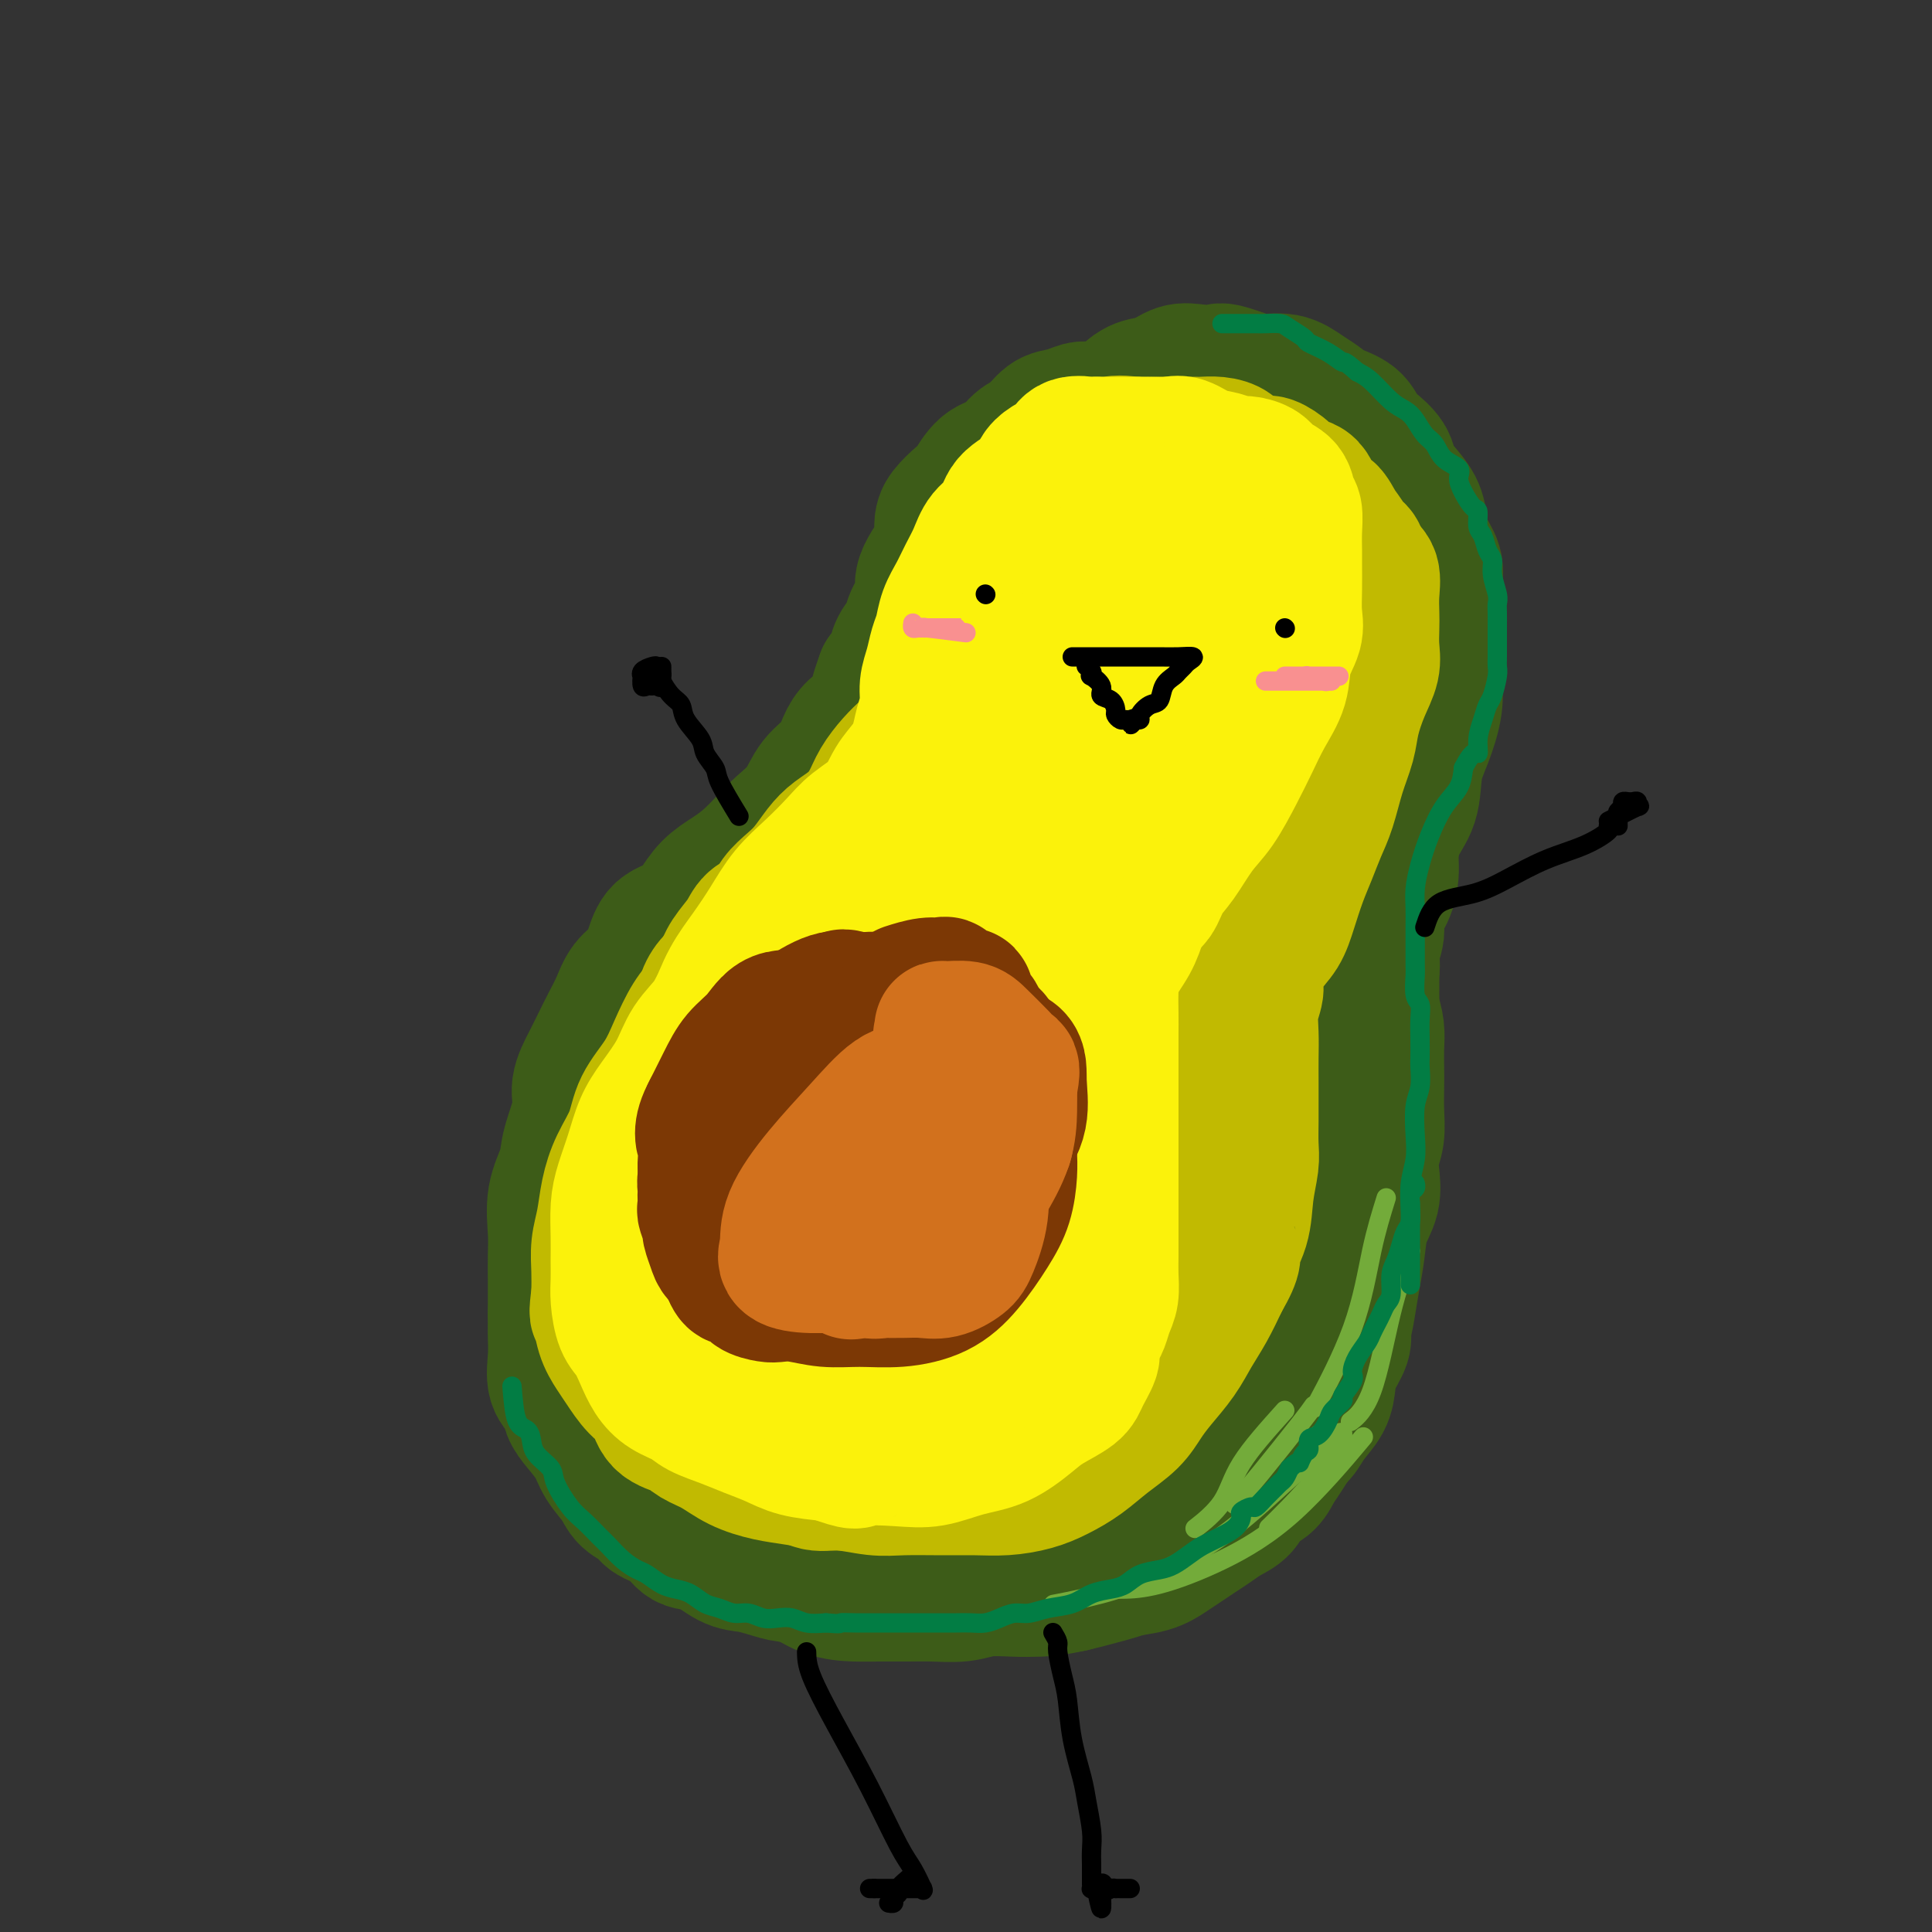 <svg viewBox='0 0 400 400' version='1.1' xmlns='http://www.w3.org/2000/svg' xmlns:xlink='http://www.w3.org/1999/xlink'><rect x="0" y="0" width="400" height="400" fill="#333333" stroke="none"/><g fill='none' stroke='rgb(61,92,24)' stroke-width='28' stroke-linecap='round' stroke-linejoin='round'><path d='M232,88c-2.268,-1.240 -4.536,-2.480 -6,-3c-1.464,-0.520 -2.125,-0.320 -3,0c-0.875,0.320 -1.966,0.762 -3,1c-1.034,0.238 -2.013,0.274 -3,1c-0.987,0.726 -1.984,2.142 -3,3c-1.016,0.858 -2.053,1.160 -3,2c-0.947,0.840 -1.805,2.220 -3,3c-1.195,0.780 -2.727,0.959 -4,2c-1.273,1.041 -2.288,2.944 -3,4c-0.712,1.056 -1.121,1.265 -2,2c-0.879,0.735 -2.228,1.996 -3,3c-0.772,1.004 -0.968,1.753 -1,3c-0.032,1.247 0.098,2.993 0,4c-0.098,1.007 -0.426,1.273 -1,2c-0.574,0.727 -1.396,1.913 -2,3c-0.604,1.087 -0.992,2.076 -1,3c-0.008,0.924 0.364,1.783 0,3c-0.364,1.217 -1.462,2.790 -2,4c-0.538,1.210 -0.515,2.056 -1,3c-0.485,0.944 -1.477,1.985 -2,3c-0.523,1.015 -0.578,2.004 -1,3c-0.422,0.996 -1.211,1.998 -2,3'/><path d='M183,140c-2.158,5.963 -1.051,3.869 -1,4c0.051,0.131 -0.952,2.487 -2,4c-1.048,1.513 -2.141,2.182 -3,3c-0.859,0.818 -1.483,1.783 -2,3c-0.517,1.217 -0.928,2.684 -2,4c-1.072,1.316 -2.807,2.481 -4,4c-1.193,1.519 -1.844,3.393 -3,5c-1.156,1.607 -2.816,2.946 -4,4c-1.184,1.054 -1.892,1.822 -3,3c-1.108,1.178 -2.616,2.767 -4,4c-1.384,1.233 -2.643,2.111 -4,3c-1.357,0.889 -2.811,1.791 -4,3c-1.189,1.209 -2.113,2.725 -3,4c-0.887,1.275 -1.736,2.307 -3,3c-1.264,0.693 -2.943,1.045 -4,2c-1.057,0.955 -1.490,2.513 -2,4c-0.510,1.487 -1.095,2.904 -2,4c-0.905,1.096 -2.129,1.870 -3,3c-0.871,1.130 -1.390,2.616 -2,4c-0.610,1.384 -1.310,2.667 -2,4c-0.690,1.333 -1.369,2.716 -2,4c-0.631,1.284 -1.215,2.470 -2,4c-0.785,1.530 -1.773,3.404 -2,5c-0.227,1.596 0.307,2.916 0,5c-0.307,2.084 -1.455,4.934 -2,7c-0.545,2.066 -0.486,3.348 -1,5c-0.514,1.652 -1.602,3.675 -2,6c-0.398,2.325 -0.107,4.953 0,7c0.107,2.047 0.029,3.513 0,5c-0.029,1.487 -0.008,2.996 0,5c0.008,2.004 0.004,4.502 0,7'/><path d='M115,272c-0.008,4.674 -0.028,4.358 0,5c0.028,0.642 0.103,2.243 0,4c-0.103,1.757 -0.386,3.670 0,5c0.386,1.330 1.439,2.077 2,3c0.561,0.923 0.630,2.021 1,3c0.370,0.979 1.043,1.837 2,3c0.957,1.163 2.200,2.629 3,4c0.800,1.371 1.157,2.647 2,4c0.843,1.353 2.172,2.784 3,4c0.828,1.216 1.155,2.218 2,3c0.845,0.782 2.209,1.345 3,2c0.791,0.655 1.008,1.401 2,2c0.992,0.599 2.757,1.049 4,2c1.243,0.951 1.963,2.401 3,3c1.037,0.599 2.391,0.346 4,1c1.609,0.654 3.473,2.214 5,3c1.527,0.786 2.719,0.799 4,1c1.281,0.201 2.652,0.590 4,1c1.348,0.410 2.672,0.842 4,1c1.328,0.158 2.662,0.042 4,0c1.338,-0.042 2.682,-0.011 4,0c1.318,0.011 2.609,0.003 4,0c1.391,-0.003 2.881,-0.001 4,0c1.119,0.001 1.868,0.001 3,0c1.132,-0.001 2.647,-0.003 4,0c1.353,0.003 2.544,0.013 4,0c1.456,-0.013 3.177,-0.048 5,0c1.823,0.048 3.746,0.178 6,0c2.254,-0.178 4.838,-0.663 7,-1c2.162,-0.337 3.904,-0.525 6,-1c2.096,-0.475 4.548,-1.238 7,-2'/><path d='M221,322c3.994,-0.920 3.979,-1.220 5,-2c1.021,-0.780 3.078,-2.039 5,-3c1.922,-0.961 3.710,-1.623 5,-2c1.290,-0.377 2.082,-0.470 3,-1c0.918,-0.530 1.961,-1.497 3,-2c1.039,-0.503 2.075,-0.543 3,-1c0.925,-0.457 1.740,-1.330 3,-2c1.260,-0.670 2.964,-1.138 4,-2c1.036,-0.862 1.404,-2.117 2,-3c0.596,-0.883 1.420,-1.395 2,-2c0.580,-0.605 0.915,-1.304 1,-2c0.085,-0.696 -0.080,-1.388 0,-2c0.080,-0.612 0.403,-1.144 1,-2c0.597,-0.856 1.466,-2.036 2,-3c0.534,-0.964 0.731,-1.712 1,-3c0.269,-1.288 0.608,-3.116 1,-4c0.392,-0.884 0.837,-0.825 1,-1c0.163,-0.175 0.044,-0.586 0,-1c-0.044,-0.414 -0.013,-0.833 0,-1c0.013,-0.167 0.006,-0.084 0,0'/><path d='M230,89c1.113,-1.690 2.225,-3.381 3,-4c0.775,-0.619 1.212,-0.167 2,0c0.788,0.167 1.925,0.048 3,0c1.075,-0.048 2.086,-0.024 3,0c0.914,0.024 1.729,0.047 3,0c1.271,-0.047 2.996,-0.164 4,0c1.004,0.164 1.285,0.608 2,1c0.715,0.392 1.865,0.733 3,1c1.135,0.267 2.257,0.461 3,1c0.743,0.539 1.107,1.425 2,2c0.893,0.575 2.315,0.839 3,1c0.685,0.161 0.634,0.217 1,1c0.366,0.783 1.148,2.291 2,3c0.852,0.709 1.775,0.618 2,1c0.225,0.382 -0.248,1.239 0,2c0.248,0.761 1.217,1.428 2,2c0.783,0.572 1.378,1.049 2,2c0.622,0.951 1.270,2.375 2,3c0.730,0.625 1.543,0.449 2,1c0.457,0.551 0.559,1.827 1,3c0.441,1.173 1.221,2.242 2,3c0.779,0.758 1.556,1.204 2,2c0.444,0.796 0.555,1.942 1,3c0.445,1.058 1.222,2.029 2,3'/><path d='M282,120c4.488,5.486 2.708,3.201 2,3c-0.708,-0.201 -0.344,1.682 0,3c0.344,1.318 0.666,2.070 1,3c0.334,0.930 0.678,2.038 1,3c0.322,0.962 0.622,1.779 1,3c0.378,1.221 0.833,2.848 1,4c0.167,1.152 0.045,1.830 0,3c-0.045,1.170 -0.012,2.833 0,4c0.012,1.167 0.003,1.839 0,3c-0.003,1.161 -0.001,2.813 0,4c0.001,1.187 0.000,1.911 0,3c-0.000,1.089 -0.000,2.545 0,4c0.000,1.455 -0.000,2.911 0,4c0.000,1.089 0.000,1.813 0,3c-0.000,1.187 -0.002,2.838 0,4c0.002,1.162 0.007,1.836 0,3c-0.007,1.164 -0.025,2.817 0,4c0.025,1.183 0.093,1.895 0,3c-0.093,1.105 -0.349,2.605 -1,4c-0.651,1.395 -1.698,2.687 -2,4c-0.302,1.313 0.141,2.646 0,4c-0.141,1.354 -0.865,2.728 -1,4c-0.135,1.272 0.319,2.441 0,4c-0.319,1.559 -1.410,3.508 -2,5c-0.590,1.492 -0.679,2.527 -1,4c-0.321,1.473 -0.874,3.384 -1,5c-0.126,1.616 0.176,2.939 0,4c-0.176,1.061 -0.831,1.862 -1,3c-0.169,1.138 0.147,2.614 0,4c-0.147,1.386 -0.756,2.682 -1,4c-0.244,1.318 -0.122,2.659 0,4'/><path d='M278,234c-1.547,8.961 -0.415,4.863 0,4c0.415,-0.863 0.111,1.509 0,3c-0.111,1.491 -0.030,2.103 0,3c0.030,0.897 0.008,2.081 0,3c-0.008,0.919 -0.002,1.574 0,3c0.002,1.426 0.001,3.623 0,5c-0.001,1.377 -0.001,1.933 0,3c0.001,1.067 0.002,2.644 0,4c-0.002,1.356 -0.007,2.491 0,4c0.007,1.509 0.027,3.393 0,5c-0.027,1.607 -0.099,2.936 0,4c0.099,1.064 0.370,1.863 0,3c-0.370,1.137 -1.382,2.611 -2,4c-0.618,1.389 -0.841,2.692 -1,4c-0.159,1.308 -0.255,2.622 -1,4c-0.745,1.378 -2.138,2.820 -3,4c-0.862,1.180 -1.194,2.097 -2,3c-0.806,0.903 -2.088,1.793 -3,3c-0.912,1.207 -1.455,2.732 -2,4c-0.545,1.268 -1.094,2.279 -2,3c-0.906,0.721 -2.171,1.152 -3,2c-0.829,0.848 -1.222,2.114 -2,3c-0.778,0.886 -1.940,1.392 -3,2c-1.060,0.608 -2.017,1.318 -3,2c-0.983,0.682 -1.991,1.335 -3,2c-1.009,0.665 -2.019,1.343 -3,2c-0.981,0.657 -1.934,1.292 -3,2c-1.066,0.708 -2.244,1.489 -4,2c-1.756,0.511 -4.088,0.753 -6,1c-1.912,0.247 -3.403,0.499 -5,1c-1.597,0.501 -3.298,1.250 -5,2'/><path d='M222,328c-3.839,0.841 -5.436,0.943 -7,1c-1.564,0.057 -3.094,0.068 -5,0c-1.906,-0.068 -4.186,-0.214 -6,0c-1.814,0.214 -3.162,0.790 -5,1c-1.838,0.210 -4.167,0.055 -6,0c-1.833,-0.055 -3.171,-0.011 -5,0c-1.829,0.011 -4.150,-0.012 -6,0c-1.850,0.012 -3.229,0.057 -5,0c-1.771,-0.057 -3.933,-0.218 -6,-1c-2.067,-0.782 -4.039,-2.184 -6,-3c-1.961,-0.816 -3.912,-1.044 -6,-2c-2.088,-0.956 -4.311,-2.639 -6,-4c-1.689,-1.361 -2.842,-2.401 -4,-3c-1.158,-0.599 -2.322,-0.759 -3,-1c-0.678,-0.241 -0.870,-0.563 -1,-1c-0.130,-0.437 -0.200,-0.989 0,-1c0.200,-0.011 0.668,0.521 1,1c0.332,0.479 0.528,0.906 1,1c0.472,0.094 1.222,-0.146 2,0c0.778,0.146 1.586,0.677 2,1c0.414,0.323 0.435,0.439 1,1c0.565,0.561 1.674,1.568 3,2c1.326,0.432 2.871,0.287 5,1c2.129,0.713 4.844,2.282 8,3c3.156,0.718 6.753,0.584 10,1c3.247,0.416 6.143,1.381 9,2c2.857,0.619 5.673,0.891 8,1c2.327,0.109 4.163,0.054 6,0'/><path d='M201,328c5.767,0.618 3.684,0.163 4,0c0.316,-0.163 3.030,-0.035 5,0c1.970,0.035 3.197,-0.023 5,0c1.803,0.023 4.181,0.129 6,0c1.819,-0.129 3.080,-0.491 5,-1c1.920,-0.509 4.501,-1.163 7,-2c2.499,-0.837 4.916,-1.856 7,-3c2.084,-1.144 3.835,-2.414 6,-4c2.165,-1.586 4.742,-3.490 7,-5c2.258,-1.510 4.195,-2.627 6,-4c1.805,-1.373 3.478,-3.002 5,-5c1.522,-1.998 2.893,-4.364 4,-6c1.107,-1.636 1.950,-2.542 3,-4c1.050,-1.458 2.309,-3.469 3,-5c0.691,-1.531 0.815,-2.582 1,-4c0.185,-1.418 0.431,-3.203 1,-5c0.569,-1.797 1.461,-3.607 2,-5c0.539,-1.393 0.726,-2.370 1,-4c0.274,-1.630 0.634,-3.913 1,-6c0.366,-2.087 0.738,-3.979 1,-6c0.262,-2.021 0.414,-4.171 1,-6c0.586,-1.829 1.607,-3.338 2,-5c0.393,-1.662 0.158,-3.476 0,-5c-0.158,-1.524 -0.238,-2.756 0,-4c0.238,-1.244 0.796,-2.499 1,-4c0.204,-1.501 0.055,-3.247 0,-5c-0.055,-1.753 -0.018,-3.511 0,-5c0.018,-1.489 0.015,-2.708 0,-4c-0.015,-1.292 -0.043,-2.655 0,-4c0.043,-1.345 0.155,-2.670 0,-4c-0.155,-1.330 -0.578,-2.665 -1,-4'/><path d='M284,209c-0.002,-7.145 -0.008,-5.506 0,-6c0.008,-0.494 0.031,-3.121 0,-5c-0.031,-1.879 -0.117,-3.010 0,-5c0.117,-1.990 0.436,-4.838 1,-7c0.564,-2.162 1.372,-3.636 2,-6c0.628,-2.364 1.076,-5.618 2,-8c0.924,-2.382 2.325,-3.893 3,-6c0.675,-2.107 0.626,-4.810 1,-7c0.374,-2.190 1.172,-3.867 2,-6c0.828,-2.133 1.686,-4.722 2,-7c0.314,-2.278 0.084,-4.244 0,-6c-0.084,-1.756 -0.021,-3.302 0,-5c0.021,-1.698 -0.001,-3.549 0,-5c0.001,-1.451 0.025,-2.502 0,-4c-0.025,-1.498 -0.099,-3.443 0,-5c0.099,-1.557 0.371,-2.727 0,-4c-0.371,-1.273 -1.385,-2.647 -2,-4c-0.615,-1.353 -0.831,-2.683 -1,-4c-0.169,-1.317 -0.289,-2.622 -1,-4c-0.711,-1.378 -2.011,-2.829 -3,-4c-0.989,-1.171 -1.667,-2.061 -2,-3c-0.333,-0.939 -0.323,-1.928 -1,-3c-0.677,-1.072 -2.043,-2.227 -3,-3c-0.957,-0.773 -1.505,-1.165 -2,-2c-0.495,-0.835 -0.939,-2.112 -2,-3c-1.061,-0.888 -2.741,-1.386 -4,-2c-1.259,-0.614 -2.097,-1.344 -3,-2c-0.903,-0.656 -1.871,-1.238 -3,-2c-1.129,-0.762 -2.419,-1.705 -4,-2c-1.581,-0.295 -3.452,0.059 -5,0c-1.548,-0.059 -2.774,-0.529 -4,-1'/><path d='M257,78c-4.499,-1.627 -4.247,-1.194 -5,-1c-0.753,0.194 -2.509,0.150 -4,0c-1.491,-0.150 -2.715,-0.405 -4,0c-1.285,0.405 -2.631,1.470 -4,2c-1.369,0.530 -2.760,0.525 -4,1c-1.240,0.475 -2.330,1.430 -4,3c-1.670,1.570 -3.922,3.757 -6,6c-2.078,2.243 -3.983,4.544 -6,7c-2.017,2.456 -4.148,5.067 -7,8c-2.852,2.933 -6.427,6.187 -9,9c-2.573,2.813 -4.143,5.183 -6,8c-1.857,2.817 -4.000,6.081 -6,10c-2.000,3.919 -3.856,8.494 -5,13c-1.144,4.506 -1.577,8.944 -2,14c-0.423,5.056 -0.835,10.730 -1,13c-0.165,2.270 -0.082,1.135 0,0'/><path d='M232,99c-2.570,-0.436 -5.140,-0.871 -7,0c-1.860,0.871 -3.010,3.049 -5,6c-1.990,2.951 -4.818,6.677 -8,11c-3.182,4.323 -6.716,9.244 -10,15c-3.284,5.756 -6.319,12.347 -9,19c-2.681,6.653 -5.010,13.367 -7,20c-1.990,6.633 -3.642,13.184 -5,19c-1.358,5.816 -2.424,10.896 -3,15c-0.576,4.104 -0.663,7.230 -1,9c-0.337,1.770 -0.924,2.183 0,2c0.924,-0.183 3.359,-0.961 6,-4c2.641,-3.039 5.489,-8.340 9,-14c3.511,-5.660 7.686,-11.678 12,-19c4.314,-7.322 8.766,-15.948 13,-24c4.234,-8.052 8.248,-15.528 12,-22c3.752,-6.472 7.241,-11.938 9,-15c1.759,-3.062 1.789,-3.720 2,-4c0.211,-0.280 0.604,-0.181 0,0c-0.604,0.181 -2.206,0.445 -5,1c-2.794,0.555 -6.782,1.399 -12,4c-5.218,2.601 -11.667,6.957 -18,12c-6.333,5.043 -12.550,10.773 -19,17c-6.450,6.227 -13.135,12.950 -19,20c-5.865,7.050 -10.912,14.426 -15,21c-4.088,6.574 -7.216,12.347 -10,18c-2.784,5.653 -5.224,11.187 -7,17c-1.776,5.813 -2.888,11.907 -4,18'/><path d='M131,241c-1.836,8.547 -0.925,12.415 -1,17c-0.075,4.585 -1.137,9.886 0,14c1.137,4.114 4.474,7.040 7,10c2.526,2.960 4.243,5.954 7,8c2.757,2.046 6.556,3.143 10,4c3.444,0.857 6.535,1.474 10,2c3.465,0.526 7.304,0.962 11,0c3.696,-0.962 7.251,-3.321 10,-8c2.749,-4.679 4.694,-11.677 7,-20c2.306,-8.323 4.974,-17.971 7,-27c2.026,-9.029 3.410,-17.437 5,-25c1.590,-7.563 3.388,-14.279 4,-19c0.612,-4.721 0.040,-7.447 0,-9c-0.040,-1.553 0.454,-1.933 0,-2c-0.454,-0.067 -1.856,0.179 -4,0c-2.144,-0.179 -5.029,-0.784 -10,0c-4.971,0.784 -12.028,2.958 -19,7c-6.972,4.042 -13.861,9.954 -20,16c-6.139,6.046 -11.530,12.227 -16,19c-4.470,6.773 -8.018,14.139 -10,22c-1.982,7.861 -2.396,16.218 -3,23c-0.604,6.782 -1.396,11.989 0,17c1.396,5.011 4.980,9.828 9,14c4.020,4.172 8.478,7.701 14,10c5.522,2.299 12.110,3.370 18,1c5.890,-2.370 11.081,-8.181 16,-15c4.919,-6.819 9.564,-14.648 14,-24c4.436,-9.352 8.663,-20.228 12,-30c3.337,-9.772 5.783,-18.438 8,-27c2.217,-8.562 4.205,-17.018 5,-23c0.795,-5.982 0.398,-9.491 0,-13'/><path d='M222,183c0.547,-6.452 -0.587,-4.583 -2,-4c-1.413,0.583 -3.105,-0.119 -7,-1c-3.895,-0.881 -9.992,-1.940 -16,-1c-6.008,0.940 -11.928,3.880 -18,9c-6.072,5.120 -12.297,12.422 -18,21c-5.703,8.578 -10.884,18.433 -14,27c-3.116,8.567 -4.168,15.845 -5,22c-0.832,6.155 -1.445,11.187 0,16c1.445,4.813 4.947,9.406 9,13c4.053,3.594 8.657,6.190 14,8c5.343,1.810 11.424,2.836 18,1c6.576,-1.836 13.646,-6.532 20,-13c6.354,-6.468 11.991,-14.706 17,-24c5.009,-9.294 9.391,-19.643 13,-30c3.609,-10.357 6.444,-20.723 8,-29c1.556,-8.277 1.831,-14.467 2,-19c0.169,-4.533 0.230,-7.409 0,-9c-0.230,-1.591 -0.750,-1.896 -2,-2c-1.250,-0.104 -3.228,-0.005 -6,0c-2.772,0.005 -6.336,-0.082 -11,2c-4.664,2.082 -10.429,6.333 -16,12c-5.571,5.667 -10.950,12.748 -16,20c-5.050,7.252 -9.773,14.673 -14,23c-4.227,8.327 -7.958,17.561 -10,25c-2.042,7.439 -2.393,13.084 -3,17c-0.607,3.916 -1.469,6.102 -1,7c0.469,0.898 2.270,0.509 5,-2c2.730,-2.509 6.389,-7.137 10,-13c3.611,-5.863 7.175,-12.961 12,-22c4.825,-9.039 10.913,-20.020 17,-31'/><path d='M208,206c7.554,-14.505 11.939,-24.267 17,-34c5.061,-9.733 10.799,-19.436 15,-27c4.201,-7.564 6.864,-12.988 9,-17c2.136,-4.012 3.746,-6.610 3,-8c-0.746,-1.390 -3.847,-1.571 -8,0c-4.153,1.571 -9.358,4.892 -16,10c-6.642,5.108 -14.721,12.001 -22,20c-7.279,7.999 -13.758,17.105 -20,27c-6.242,9.895 -12.248,20.580 -17,31c-4.752,10.420 -8.249,20.576 -10,30c-1.751,9.424 -1.756,18.116 -2,25c-0.244,6.884 -0.728,11.962 1,16c1.728,4.038 5.668,7.038 9,9c3.332,1.962 6.058,2.885 10,1c3.942,-1.885 9.102,-6.580 14,-14c4.898,-7.420 9.536,-17.567 14,-28c4.464,-10.433 8.755,-21.152 13,-32c4.245,-10.848 8.443,-21.825 12,-32c3.557,-10.175 6.473,-19.550 9,-28c2.527,-8.450 4.666,-15.977 7,-23c2.334,-7.023 4.863,-13.541 6,-17c1.137,-3.459 0.883,-3.857 1,-4c0.117,-0.143 0.606,-0.030 1,0c0.394,0.030 0.693,-0.023 1,0c0.307,0.023 0.621,0.122 1,0c0.379,-0.122 0.823,-0.463 1,0c0.177,0.463 0.089,1.732 0,3'/><path d='M257,114c0.841,1.419 0.944,3.466 1,7c0.056,3.534 0.065,8.556 0,15c-0.065,6.444 -0.205,14.311 -2,24c-1.795,9.689 -5.245,21.200 -8,31c-2.755,9.800 -4.815,17.889 -7,26c-2.185,8.111 -4.494,16.244 -7,24c-2.506,7.756 -5.207,15.135 -8,21c-2.793,5.865 -5.677,10.216 -8,14c-2.323,3.784 -4.085,7.001 -6,9c-1.915,1.999 -3.982,2.779 -5,3c-1.018,0.221 -0.986,-0.116 -1,0c-0.014,0.116 -0.074,0.684 0,-1c0.074,-1.684 0.281,-5.620 2,-11c1.719,-5.380 4.949,-12.202 8,-20c3.051,-7.798 5.922,-16.571 10,-26c4.078,-9.429 9.364,-19.514 14,-28c4.636,-8.486 8.622,-15.372 12,-21c3.378,-5.628 6.149,-10.000 8,-13c1.851,-3.000 2.783,-4.630 4,-7c1.217,-2.370 2.718,-5.479 4,-9c1.282,-3.521 2.343,-7.453 3,-11c0.657,-3.547 0.908,-6.708 1,-10c0.092,-3.292 0.025,-6.714 0,-9c-0.025,-2.286 -0.007,-3.436 0,-4c0.007,-0.564 0.002,-0.543 0,0c-0.002,0.543 -0.000,1.608 0,3c0.000,1.392 0.000,3.112 0,6c-0.000,2.888 -0.000,6.944 0,11'/><path d='M272,138c-0.063,5.688 -0.221,9.907 0,16c0.221,6.093 0.822,14.059 1,21c0.178,6.941 -0.068,12.858 0,18c0.068,5.142 0.449,9.511 0,14c-0.449,4.489 -1.730,9.099 -3,14c-1.270,4.901 -2.531,10.093 -4,15c-1.469,4.907 -3.148,9.530 -5,15c-1.852,5.470 -3.878,11.786 -6,17c-2.122,5.214 -4.341,9.326 -6,13c-1.659,3.674 -2.758,6.911 -5,9c-2.242,2.089 -5.626,3.029 -8,4c-2.374,0.971 -3.739,1.972 -6,3c-2.261,1.028 -5.419,2.082 -8,3c-2.581,0.918 -4.585,1.700 -7,3c-2.415,1.300 -5.240,3.119 -7,4c-1.760,0.881 -2.453,0.824 -3,1c-0.547,0.176 -0.946,0.584 -1,1c-0.054,0.416 0.238,0.841 0,1c-0.238,0.159 -1.007,0.051 -1,0c0.007,-0.051 0.790,-0.045 1,0c0.210,0.045 -0.152,0.130 0,0c0.152,-0.130 0.816,-0.475 2,-1c1.184,-0.525 2.886,-1.230 5,-2c2.114,-0.770 4.641,-1.604 8,-4c3.359,-2.396 7.550,-6.354 12,-11c4.450,-4.646 9.160,-9.982 13,-15c3.840,-5.018 6.812,-9.720 9,-14c2.188,-4.280 3.594,-8.140 5,-12'/><path d='M258,251c2.553,-5.701 1.935,-6.954 2,-9c0.065,-2.046 0.812,-4.884 1,-8c0.188,-3.116 -0.184,-6.508 -1,-10c-0.816,-3.492 -2.075,-7.084 -3,-10c-0.925,-2.916 -1.516,-5.156 -2,-7c-0.484,-1.844 -0.862,-3.290 -1,-4c-0.138,-0.710 -0.037,-0.683 0,-1c0.037,-0.317 0.010,-0.980 0,-1c-0.010,-0.020 -0.002,0.601 0,1c0.002,0.399 -0.001,0.575 0,1c0.001,0.425 0.007,1.098 0,3c-0.007,1.902 -0.028,5.032 0,9c0.028,3.968 0.104,8.776 0,14c-0.104,5.224 -0.387,10.866 -1,16c-0.613,5.134 -1.554,9.759 -3,14c-1.446,4.241 -3.396,8.096 -5,11c-1.604,2.904 -2.861,4.855 -4,6c-1.139,1.145 -2.161,1.482 -3,2c-0.839,0.518 -1.495,1.216 -2,2c-0.505,0.784 -0.859,1.652 -1,2c-0.141,0.348 -0.071,0.174 0,0'/></g>
<g fill='none' stroke='rgb(193,186,1)' stroke-width='28' stroke-linecap='round' stroke-linejoin='round'><path d='M155,200c-1.622,0.320 -3.245,0.641 -4,1c-0.755,0.359 -0.643,0.758 -1,1c-0.357,0.242 -1.184,0.329 -2,1c-0.816,0.671 -1.623,1.928 -2,3c-0.377,1.072 -0.325,1.959 -1,3c-0.675,1.041 -2.079,2.234 -3,4c-0.921,1.766 -1.361,4.104 -2,6c-0.639,1.896 -1.478,3.350 -2,5c-0.522,1.650 -0.728,3.494 -1,5c-0.272,1.506 -0.609,2.672 -1,4c-0.391,1.328 -0.837,2.816 -1,4c-0.163,1.184 -0.044,2.063 0,3c0.044,0.937 0.012,1.933 0,3c-0.012,1.067 -0.003,2.206 0,4c0.003,1.794 -0.001,4.244 0,6c0.001,1.756 0.006,2.819 0,4c-0.006,1.181 -0.022,2.482 0,4c0.022,1.518 0.083,3.255 0,5c-0.083,1.745 -0.309,3.499 0,5c0.309,1.501 1.155,2.751 2,4'/><path d='M137,275c0.214,6.425 -0.251,3.488 0,3c0.251,-0.488 1.217,1.473 2,3c0.783,1.527 1.382,2.621 2,4c0.618,1.379 1.253,3.042 2,4c0.747,0.958 1.604,1.212 2,2c0.396,0.788 0.331,2.112 1,3c0.669,0.888 2.073,1.341 3,2c0.927,0.659 1.378,1.525 2,2c0.622,0.475 1.415,0.560 2,1c0.585,0.440 0.963,1.236 2,2c1.037,0.764 2.732,1.496 4,2c1.268,0.504 2.109,0.780 3,1c0.891,0.220 1.830,0.385 3,1c1.170,0.615 2.569,1.682 4,2c1.431,0.318 2.895,-0.111 5,0c2.105,0.111 4.851,0.762 7,1c2.149,0.238 3.701,0.061 6,0c2.299,-0.061 5.345,-0.008 8,0c2.655,0.008 4.919,-0.030 7,0c2.081,0.030 3.980,0.130 6,0c2.020,-0.130 4.162,-0.488 6,-1c1.838,-0.512 3.374,-1.179 5,-2c1.626,-0.821 3.344,-1.797 5,-3c1.656,-1.203 3.251,-2.635 5,-4c1.749,-1.365 3.651,-2.664 5,-4c1.349,-1.336 2.146,-2.708 3,-4c0.854,-1.292 1.765,-2.504 3,-4c1.235,-1.496 2.795,-3.277 4,-5c1.205,-1.723 2.055,-3.387 3,-5c0.945,-1.613 1.984,-3.175 3,-5c1.016,-1.825 2.008,-3.912 3,-6'/><path d='M253,265c3.283,-5.633 1.990,-5.215 2,-6c0.010,-0.785 1.323,-2.772 2,-5c0.677,-2.228 0.717,-4.696 1,-7c0.283,-2.304 0.808,-4.443 1,-6c0.192,-1.557 0.051,-2.534 0,-4c-0.051,-1.466 -0.013,-3.423 0,-5c0.013,-1.577 0.003,-2.774 0,-4c-0.003,-1.226 0.003,-2.482 0,-4c-0.003,-1.518 -0.016,-3.300 0,-5c0.016,-1.700 0.062,-3.319 0,-5c-0.062,-1.681 -0.231,-3.425 0,-5c0.231,-1.575 0.863,-2.982 1,-4c0.137,-1.018 -0.220,-1.647 0,-3c0.220,-1.353 1.018,-3.431 2,-5c0.982,-1.569 2.150,-2.628 3,-4c0.850,-1.372 1.383,-3.056 2,-5c0.617,-1.944 1.320,-4.146 2,-6c0.680,-1.854 1.338,-3.359 2,-5c0.662,-1.641 1.328,-3.416 2,-5c0.672,-1.584 1.348,-2.975 2,-5c0.652,-2.025 1.278,-4.684 2,-7c0.722,-2.316 1.538,-4.289 2,-6c0.462,-1.711 0.569,-3.161 1,-5c0.431,-1.839 1.188,-4.066 2,-6c0.812,-1.934 1.681,-3.573 2,-5c0.319,-1.427 0.087,-2.641 0,-4c-0.087,-1.359 -0.029,-2.864 0,-4c0.029,-1.136 0.028,-1.902 0,-3c-0.028,-1.098 -0.085,-2.526 0,-4c0.085,-1.474 0.310,-2.992 0,-4c-0.310,-1.008 -1.155,-1.504 -2,-2'/><path d='M282,117c-0.727,-3.843 -1.546,-2.949 -2,-3c-0.454,-0.051 -0.543,-1.047 -1,-2c-0.457,-0.953 -1.281,-1.861 -2,-3c-0.719,-1.139 -1.332,-2.507 -2,-3c-0.668,-0.493 -1.391,-0.112 -2,-1c-0.609,-0.888 -1.106,-3.046 -2,-4c-0.894,-0.954 -2.187,-0.702 -3,-1c-0.813,-0.298 -1.148,-1.144 -2,-2c-0.852,-0.856 -2.223,-1.722 -3,-2c-0.777,-0.278 -0.961,0.031 -2,0c-1.039,-0.031 -2.934,-0.400 -4,-1c-1.066,-0.600 -1.304,-1.429 -2,-2c-0.696,-0.571 -1.850,-0.885 -3,-1c-1.150,-0.115 -2.295,-0.030 -3,0c-0.705,0.030 -0.971,0.006 -2,0c-1.029,-0.006 -2.822,0.008 -4,0c-1.178,-0.008 -1.742,-0.036 -3,0c-1.258,0.036 -3.210,0.135 -5,0c-1.790,-0.135 -3.417,-0.505 -5,0c-1.583,0.505 -3.123,1.884 -5,3c-1.877,1.116 -4.092,1.968 -6,3c-1.908,1.032 -3.508,2.243 -5,4c-1.492,1.757 -2.877,4.058 -4,6c-1.123,1.942 -1.986,3.523 -3,5c-1.014,1.477 -2.180,2.850 -3,4c-0.820,1.150 -1.295,2.078 -2,3c-0.705,0.922 -1.642,1.838 -2,3c-0.358,1.162 -0.137,2.569 0,4c0.137,1.431 0.191,2.885 0,4c-0.191,1.115 -0.626,1.890 -1,3c-0.374,1.110 -0.687,2.555 -1,4'/><path d='M198,138c-0.728,2.812 -1.549,2.342 -2,3c-0.451,0.658 -0.532,2.443 -1,4c-0.468,1.557 -1.322,2.884 -2,4c-0.678,1.116 -1.178,2.020 -2,3c-0.822,0.980 -1.965,2.037 -3,3c-1.035,0.963 -1.961,1.833 -3,3c-1.039,1.167 -2.193,2.632 -3,4c-0.807,1.368 -1.269,2.638 -2,4c-0.731,1.362 -1.731,2.815 -3,4c-1.269,1.185 -2.805,2.102 -4,3c-1.195,0.898 -2.048,1.777 -3,3c-0.952,1.223 -2.002,2.788 -3,4c-0.998,1.212 -1.943,2.070 -3,3c-1.057,0.930 -2.227,1.932 -3,3c-0.773,1.068 -1.151,2.202 -2,3c-0.849,0.798 -2.170,1.259 -3,2c-0.830,0.741 -1.170,1.760 -2,3c-0.830,1.240 -2.151,2.700 -3,4c-0.849,1.300 -1.226,2.439 -2,4c-0.774,1.561 -1.944,3.543 -3,5c-1.056,1.457 -1.997,2.391 -3,4c-1.003,1.609 -2.068,3.895 -3,6c-0.932,2.105 -1.731,4.028 -3,6c-1.269,1.972 -3.008,3.993 -4,6c-0.992,2.007 -1.236,3.999 -2,6c-0.764,2.001 -2.047,4.011 -3,6c-0.953,1.989 -1.576,3.956 -2,6c-0.424,2.044 -0.650,4.167 -1,6c-0.350,1.833 -0.825,3.378 -1,5c-0.175,1.622 -0.050,3.321 0,5c0.050,1.679 0.025,3.340 0,5'/><path d='M124,268c-0.653,4.896 -0.286,3.637 0,4c0.286,0.363 0.489,2.350 1,4c0.511,1.650 1.328,2.963 2,4c0.672,1.037 1.198,1.797 2,3c0.802,1.203 1.880,2.850 3,4c1.120,1.150 2.283,1.802 3,3c0.717,1.198 0.987,2.943 2,4c1.013,1.057 2.769,1.425 4,2c1.231,0.575 1.936,1.358 3,2c1.064,0.642 2.487,1.143 4,2c1.513,0.857 3.118,2.071 5,3c1.882,0.929 4.043,1.572 6,2c1.957,0.428 3.712,0.641 6,1c2.288,0.359 5.109,0.864 8,1c2.891,0.136 5.850,-0.096 9,0c3.150,0.096 6.489,0.521 10,0c3.511,-0.521 7.194,-1.987 10,-4c2.806,-2.013 4.733,-4.572 7,-7c2.267,-2.428 4.872,-4.726 7,-8c2.128,-3.274 3.778,-7.523 5,-11c1.222,-3.477 2.016,-6.181 3,-9c0.984,-2.819 2.159,-5.754 3,-9c0.841,-3.246 1.350,-6.803 2,-10c0.650,-3.197 1.441,-6.035 2,-10c0.559,-3.965 0.884,-9.056 1,-14c0.116,-4.944 0.022,-9.742 0,-14c-0.022,-4.258 0.027,-7.978 0,-11c-0.027,-3.022 -0.131,-5.346 0,-7c0.131,-1.654 0.497,-2.638 0,-4c-0.497,-1.362 -1.856,-3.104 -3,-4c-1.144,-0.896 -2.072,-0.948 -3,-1'/><path d='M226,184c-1.558,-1.405 -2.452,-2.419 -4,-3c-1.548,-0.581 -3.748,-0.730 -6,-1c-2.252,-0.270 -4.554,-0.660 -8,0c-3.446,0.660 -8.036,2.371 -12,5c-3.964,2.629 -7.304,6.177 -11,10c-3.696,3.823 -7.749,7.920 -12,13c-4.251,5.080 -8.698,11.143 -12,17c-3.302,5.857 -5.457,11.509 -7,18c-1.543,6.491 -2.475,13.821 -3,20c-0.525,6.179 -0.645,11.206 0,15c0.645,3.794 2.055,6.353 4,8c1.945,1.647 4.423,2.380 7,3c2.577,0.620 5.251,1.125 8,0c2.749,-1.125 5.574,-3.881 9,-7c3.426,-3.119 7.454,-6.602 11,-11c3.546,-4.398 6.611,-9.710 10,-16c3.389,-6.290 7.103,-13.557 11,-21c3.897,-7.443 7.976,-15.063 11,-23c3.024,-7.937 4.992,-16.193 7,-22c2.008,-5.807 4.054,-9.165 5,-12c0.946,-2.835 0.791,-5.147 1,-6c0.209,-0.853 0.781,-0.246 0,0c-0.781,0.246 -2.914,0.132 -5,0c-2.086,-0.132 -4.126,-0.282 -8,0c-3.874,0.282 -9.581,0.995 -15,3c-5.419,2.005 -10.550,5.301 -15,10c-4.450,4.699 -8.220,10.801 -12,18c-3.780,7.199 -7.570,15.497 -10,23c-2.430,7.503 -3.500,14.212 -4,20c-0.500,5.788 -0.428,10.654 0,15c0.428,4.346 1.214,8.173 2,12'/><path d='M168,272c1.087,5.246 2.803,4.860 5,5c2.197,0.140 4.873,0.805 8,1c3.127,0.195 6.703,-0.080 10,-2c3.297,-1.920 6.313,-5.485 9,-10c2.687,-4.515 5.044,-9.981 8,-16c2.956,-6.019 6.512,-12.592 9,-20c2.488,-7.408 3.910,-15.652 6,-24c2.090,-8.348 4.850,-16.801 7,-24c2.150,-7.199 3.690,-13.144 5,-18c1.310,-4.856 2.389,-8.622 3,-11c0.611,-2.378 0.755,-3.369 1,-4c0.245,-0.631 0.590,-0.904 0,-1c-0.590,-0.096 -2.115,-0.016 -3,0c-0.885,0.016 -1.128,-0.032 -2,0c-0.872,0.032 -2.371,0.146 -5,3c-2.629,2.854 -6.388,8.450 -10,15c-3.612,6.550 -7.077,14.056 -11,22c-3.923,7.944 -8.306,16.326 -12,24c-3.694,7.674 -6.700,14.641 -9,20c-2.300,5.359 -3.893,9.110 -5,13c-1.107,3.890 -1.729,7.918 -2,12c-0.271,4.082 -0.193,8.218 0,12c0.193,3.782 0.501,7.209 1,10c0.499,2.791 1.189,4.945 2,6c0.811,1.055 1.742,1.010 3,1c1.258,-0.010 2.843,0.014 4,0c1.157,-0.014 1.887,-0.064 3,0c1.113,0.064 2.607,0.244 4,0c1.393,-0.244 2.683,-0.912 4,-1c1.317,-0.088 2.662,0.403 4,0c1.338,-0.403 2.669,-1.702 4,-3'/><path d='M209,282c2.493,-1.421 2.725,-2.974 3,-5c0.275,-2.026 0.593,-4.526 1,-8c0.407,-3.474 0.902,-7.921 1,-14c0.098,-6.079 -0.200,-13.790 0,-22c0.200,-8.210 0.898,-16.917 2,-25c1.102,-8.083 2.609,-15.540 4,-23c1.391,-7.460 2.667,-14.923 4,-22c1.333,-7.077 2.725,-13.767 4,-20c1.275,-6.233 2.435,-12.010 3,-17c0.565,-4.990 0.536,-9.193 1,-12c0.464,-2.807 1.421,-4.219 2,-5c0.579,-0.781 0.782,-0.931 1,-1c0.218,-0.069 0.453,-0.056 1,0c0.547,0.056 1.406,0.157 2,0c0.594,-0.157 0.925,-0.570 2,-1c1.075,-0.430 2.896,-0.877 4,-1c1.104,-0.123 1.492,0.079 2,0c0.508,-0.079 1.137,-0.439 2,0c0.863,0.439 1.961,1.678 3,3c1.039,1.322 2.018,2.726 3,4c0.982,1.274 1.965,2.416 3,5c1.035,2.584 2.122,6.610 3,11c0.878,4.390 1.547,9.143 2,14c0.453,4.857 0.688,9.818 0,15c-0.688,5.182 -2.301,10.586 -4,15c-1.699,4.414 -3.486,7.837 -5,12c-1.514,4.163 -2.756,9.064 -5,13c-2.244,3.936 -5.489,6.906 -8,10c-2.511,3.094 -4.289,6.313 -6,9c-1.711,2.687 -3.356,4.844 -5,7'/><path d='M229,224c-3.926,5.218 -4.241,5.265 -5,6c-0.759,0.735 -1.962,2.160 -2,3c-0.038,0.840 1.088,1.095 2,0c0.912,-1.095 1.609,-3.541 3,-5c1.391,-1.459 3.475,-1.933 5,-4c1.525,-2.067 2.489,-5.727 4,-9c1.511,-3.273 3.567,-6.158 5,-10c1.433,-3.842 2.241,-8.639 3,-13c0.759,-4.361 1.469,-8.285 2,-13c0.531,-4.715 0.882,-10.220 1,-16c0.118,-5.780 0.001,-11.836 0,-17c-0.001,-5.164 0.113,-9.436 0,-13c-0.113,-3.564 -0.452,-6.419 -1,-8c-0.548,-1.581 -1.306,-1.889 -2,-2c-0.694,-0.111 -1.325,-0.024 -2,0c-0.675,0.024 -1.393,-0.014 -2,0c-0.607,0.014 -1.103,0.082 -2,0c-0.897,-0.082 -2.195,-0.312 -4,0c-1.805,0.312 -4.117,1.168 -8,4c-3.883,2.832 -9.337,7.641 -14,11c-4.663,3.359 -8.534,5.268 -12,8c-3.466,2.732 -6.528,6.288 -9,10c-2.472,3.712 -4.355,7.579 -5,11c-0.645,3.421 -0.053,6.397 0,10c0.053,3.603 -0.433,7.833 0,11c0.433,3.167 1.786,5.272 3,7c1.214,1.728 2.288,3.081 4,4c1.712,0.919 4.060,1.406 6,1c1.940,-0.406 3.470,-1.703 5,-3'/><path d='M204,197c2.711,-1.602 3.990,-4.607 6,-8c2.010,-3.393 4.753,-7.175 7,-11c2.247,-3.825 3.998,-7.694 6,-12c2.002,-4.306 4.253,-9.049 7,-14c2.747,-4.951 5.989,-10.112 9,-14c3.011,-3.888 5.791,-6.505 8,-8c2.209,-1.495 3.847,-1.867 5,-2c1.153,-0.133 1.821,-0.027 2,1c0.179,1.027 -0.131,2.975 0,5c0.131,2.025 0.704,4.127 1,7c0.296,2.873 0.315,6.517 0,11c-0.315,4.483 -0.963,9.806 -2,15c-1.037,5.194 -2.464,10.261 -4,15c-1.536,4.739 -3.182,9.151 -4,13c-0.818,3.849 -0.809,7.135 -1,10c-0.191,2.865 -0.583,5.309 -1,8c-0.417,2.691 -0.858,5.631 -1,9c-0.142,3.369 0.015,7.169 0,11c-0.015,3.831 -0.202,7.694 0,11c0.202,3.306 0.793,6.057 1,8c0.207,1.943 0.030,3.078 0,4c-0.030,0.922 0.087,1.629 0,2c-0.087,0.371 -0.377,0.405 -1,1c-0.623,0.595 -1.579,1.751 -2,3c-0.421,1.249 -0.306,2.592 -1,4c-0.694,1.408 -2.196,2.883 -3,4c-0.804,1.117 -0.909,1.878 -2,4c-1.091,2.122 -3.169,5.606 -4,7c-0.831,1.394 -0.416,0.697 0,0'/><path d='M190,214c-2.952,1.014 -5.903,2.029 -8,3c-2.097,0.971 -3.338,1.900 -5,4c-1.662,2.100 -3.744,5.372 -6,9c-2.256,3.628 -4.684,7.612 -7,11c-2.316,3.388 -4.519,6.179 -6,9c-1.481,2.821 -2.240,5.671 -3,8c-0.760,2.329 -1.523,4.136 -2,6c-0.477,1.864 -0.669,3.785 0,5c0.669,1.215 2.199,1.724 4,3c1.801,1.276 3.871,3.320 6,4c2.129,0.680 4.315,-0.005 7,0c2.685,0.005 5.870,0.701 9,1c3.130,0.299 6.206,0.200 9,0c2.794,-0.200 5.306,-0.502 8,-2c2.694,-1.498 5.568,-4.194 8,-7c2.432,-2.806 4.421,-5.723 6,-9c1.579,-3.277 2.749,-6.916 4,-10c1.251,-3.084 2.585,-5.614 3,-8c0.415,-2.386 -0.089,-4.629 0,-6c0.089,-1.371 0.770,-1.870 1,-2c0.230,-0.130 0.010,0.110 0,0c-0.010,-0.110 0.190,-0.568 0,-1c-0.190,-0.432 -0.768,-0.838 -1,-1c-0.232,-0.162 -0.116,-0.081 0,0'/></g>
<g fill='none' stroke='rgb(251,242,11)' stroke-width='28' stroke-linecap='round' stroke-linejoin='round'><path d='M155,202c-1.878,1.238 -3.755,2.476 -5,4c-1.245,1.524 -1.856,3.333 -3,5c-1.144,1.667 -2.820,3.193 -4,5c-1.180,1.807 -1.864,3.897 -3,6c-1.136,2.103 -2.725,4.220 -4,6c-1.275,1.780 -2.237,3.224 -3,5c-0.763,1.776 -1.329,3.885 -2,6c-0.671,2.115 -1.448,4.235 -2,6c-0.552,1.765 -0.881,3.173 -1,5c-0.119,1.827 -0.030,4.072 0,6c0.030,1.928 -0.000,3.540 0,5c0.000,1.460 0.031,2.767 0,4c-0.031,1.233 -0.122,2.392 0,4c0.122,1.608 0.457,3.666 1,5c0.543,1.334 1.293,1.943 2,3c0.707,1.057 1.370,2.562 2,4c0.630,1.438 1.227,2.808 2,4c0.773,1.192 1.721,2.206 3,3c1.279,0.794 2.890,1.367 4,2c1.110,0.633 1.719,1.325 3,2c1.281,0.675 3.236,1.333 5,2c1.764,0.667 3.339,1.344 5,2c1.661,0.656 3.409,1.292 5,2c1.591,0.708 3.026,1.488 5,2c1.974,0.512 4.487,0.756 7,1'/><path d='M172,301c6.223,2.245 4.781,1.358 6,1c1.219,-0.358 5.099,-0.186 8,0c2.901,0.186 4.822,0.384 7,0c2.178,-0.384 4.611,-1.352 7,-2c2.389,-0.648 4.733,-0.976 7,-2c2.267,-1.024 4.458,-2.743 6,-4c1.542,-1.257 2.437,-2.051 4,-3c1.563,-0.949 3.795,-2.054 5,-3c1.205,-0.946 1.384,-1.733 2,-3c0.616,-1.267 1.670,-3.014 2,-4c0.330,-0.986 -0.066,-1.211 0,-2c0.066,-0.789 0.592,-2.143 1,-3c0.408,-0.857 0.698,-1.219 1,-2c0.302,-0.781 0.617,-1.983 1,-3c0.383,-1.017 0.835,-1.849 1,-3c0.165,-1.151 0.044,-2.620 0,-4c-0.044,-1.380 -0.012,-2.672 0,-4c0.012,-1.328 0.003,-2.692 0,-4c-0.003,-1.308 -0.001,-2.561 0,-4c0.001,-1.439 0.000,-3.066 0,-5c-0.000,-1.934 -0.000,-4.175 0,-6c0.000,-1.825 -0.000,-3.233 0,-5c0.000,-1.767 0.000,-3.892 0,-6c-0.000,-2.108 -0.000,-4.198 0,-6c0.000,-1.802 0.001,-3.317 0,-5c-0.001,-1.683 -0.005,-3.534 0,-5c0.005,-1.466 0.018,-2.548 0,-4c-0.018,-1.452 -0.067,-3.276 0,-5c0.067,-1.724 0.249,-3.349 1,-5c0.751,-1.651 2.072,-3.329 3,-5c0.928,-1.671 1.464,-3.336 2,-5'/><path d='M236,190c1.521,-3.027 2.325,-3.093 3,-4c0.675,-0.907 1.223,-2.653 2,-4c0.777,-1.347 1.783,-2.294 3,-4c1.217,-1.706 2.646,-4.170 4,-6c1.354,-1.830 2.633,-3.026 4,-5c1.367,-1.974 2.823,-4.726 4,-7c1.177,-2.274 2.074,-4.072 3,-6c0.926,-1.928 1.880,-3.988 3,-6c1.120,-2.012 2.405,-3.975 3,-6c0.595,-2.025 0.499,-4.111 1,-6c0.501,-1.889 1.598,-3.583 2,-5c0.402,-1.417 0.107,-2.559 0,-4c-0.107,-1.441 -0.028,-3.181 0,-5c0.028,-1.819 0.004,-3.718 0,-5c-0.004,-1.282 0.012,-1.947 0,-3c-0.012,-1.053 -0.052,-2.494 0,-4c0.052,-1.506 0.195,-3.075 0,-4c-0.195,-0.925 -0.727,-1.204 -1,-2c-0.273,-0.796 -0.285,-2.107 -1,-3c-0.715,-0.893 -2.133,-1.367 -3,-2c-0.867,-0.633 -1.182,-1.425 -2,-2c-0.818,-0.575 -2.137,-0.932 -3,-1c-0.863,-0.068 -1.269,0.154 -2,0c-0.731,-0.154 -1.787,-0.682 -3,-1c-1.213,-0.318 -2.583,-0.425 -4,-1c-1.417,-0.575 -2.882,-1.618 -4,-2c-1.118,-0.382 -1.891,-0.102 -3,0c-1.109,0.102 -2.555,0.027 -4,0c-1.445,-0.027 -2.889,-0.007 -4,0c-1.111,0.007 -1.889,0.002 -3,0c-1.111,-0.002 -2.556,-0.001 -4,0'/><path d='M227,92c-3.077,0.025 -1.770,0.089 -2,0c-0.230,-0.089 -1.999,-0.330 -3,0c-1.001,0.330 -1.235,1.231 -2,2c-0.765,0.769 -2.063,1.406 -3,2c-0.937,0.594 -1.515,1.144 -2,2c-0.485,0.856 -0.878,2.017 -2,3c-1.122,0.983 -2.972,1.788 -4,3c-1.028,1.212 -1.234,2.830 -2,4c-0.766,1.170 -2.093,1.890 -3,3c-0.907,1.110 -1.395,2.608 -2,4c-0.605,1.392 -1.328,2.679 -2,4c-0.672,1.321 -1.293,2.678 -2,4c-0.707,1.322 -1.500,2.611 -2,4c-0.500,1.389 -0.708,2.878 -1,4c-0.292,1.122 -0.670,1.878 -1,3c-0.330,1.122 -0.613,2.610 -1,4c-0.387,1.390 -0.879,2.682 -1,4c-0.121,1.318 0.130,2.662 0,4c-0.130,1.338 -0.641,2.672 -1,4c-0.359,1.328 -0.567,2.651 -1,4c-0.433,1.349 -1.090,2.722 -2,4c-0.910,1.278 -2.073,2.459 -3,4c-0.927,1.541 -1.619,3.443 -3,5c-1.381,1.557 -3.450,2.771 -5,4c-1.550,1.229 -2.581,2.473 -4,4c-1.419,1.527 -3.226,3.337 -5,5c-1.774,1.663 -3.514,3.181 -5,5c-1.486,1.819 -2.718,3.941 -4,6c-1.282,2.059 -2.614,4.054 -4,6c-1.386,1.946 -2.824,3.842 -4,6c-1.176,2.158 -2.088,4.579 -3,7'/><path d='M148,210c-2.741,4.873 -2.094,4.554 -2,6c0.094,1.446 -0.367,4.656 -1,7c-0.633,2.344 -1.439,3.823 -2,6c-0.561,2.177 -0.877,5.053 -1,8c-0.123,2.947 -0.051,5.966 0,9c0.051,3.034 0.083,6.085 0,9c-0.083,2.915 -0.280,5.695 0,8c0.280,2.305 1.037,4.136 2,6c0.963,1.864 2.130,3.759 4,5c1.870,1.241 4.442,1.826 7,2c2.558,0.174 5.103,-0.063 8,0c2.897,0.063 6.145,0.426 10,-1c3.855,-1.426 8.318,-4.642 12,-8c3.682,-3.358 6.584,-6.859 9,-11c2.416,-4.141 4.346,-8.923 6,-15c1.654,-6.077 3.032,-13.448 4,-20c0.968,-6.552 1.525,-12.284 2,-18c0.475,-5.716 0.867,-11.416 1,-17c0.133,-5.584 0.008,-11.051 0,-15c-0.008,-3.949 0.100,-6.380 0,-9c-0.100,-2.620 -0.409,-5.430 -1,-7c-0.591,-1.570 -1.464,-1.901 -2,-2c-0.536,-0.099 -0.735,0.035 -1,0c-0.265,-0.035 -0.597,-0.240 -1,0c-0.403,0.240 -0.879,0.924 -2,3c-1.121,2.076 -2.888,5.544 -5,10c-2.112,4.456 -4.569,9.898 -7,16c-2.431,6.102 -4.837,12.862 -7,20c-2.163,7.138 -4.082,14.652 -6,21c-1.918,6.348 -3.834,11.528 -5,16c-1.166,4.472 -1.583,8.236 -2,12'/><path d='M168,251c-3.331,12.018 -1.659,7.564 -1,7c0.659,-0.564 0.304,2.763 0,5c-0.304,2.237 -0.558,3.384 0,4c0.558,0.616 1.927,0.701 3,1c1.073,0.299 1.851,0.814 3,1c1.149,0.186 2.669,0.044 4,-1c1.331,-1.044 2.472,-2.990 4,-6c1.528,-3.010 3.442,-7.082 5,-12c1.558,-4.918 2.761,-10.680 5,-17c2.239,-6.320 5.514,-13.197 8,-21c2.486,-7.803 4.181,-16.532 7,-25c2.819,-8.468 6.760,-16.673 10,-25c3.240,-8.327 5.780,-16.775 9,-24c3.220,-7.225 7.121,-13.228 9,-17c1.879,-3.772 1.737,-5.313 2,-6c0.263,-0.687 0.930,-0.520 -1,2c-1.930,2.520 -6.457,7.393 -11,13c-4.543,5.607 -9.103,11.948 -14,18c-4.897,6.052 -10.132,11.817 -15,18c-4.868,6.183 -9.370,12.786 -13,18c-3.630,5.214 -6.387,9.040 -9,14c-2.613,4.960 -5.083,11.053 -7,16c-1.917,4.947 -3.280,8.747 -4,13c-0.720,4.253 -0.797,8.957 -1,14c-0.203,5.043 -0.533,10.424 0,15c0.533,4.576 1.927,8.348 3,12c1.073,3.652 1.824,7.185 3,10c1.176,2.815 2.778,4.912 4,7c1.222,2.088 2.063,4.168 3,5c0.937,0.832 1.968,0.416 3,0'/><path d='M177,290c1.435,1.865 0.024,0.529 0,0c-0.024,-0.529 1.340,-0.251 2,0c0.660,0.251 0.614,0.477 1,0c0.386,-0.477 1.202,-1.655 2,-3c0.798,-1.345 1.578,-2.857 3,-5c1.422,-2.143 3.485,-4.917 6,-8c2.515,-3.083 5.480,-6.477 8,-11c2.520,-4.523 4.595,-10.177 7,-16c2.405,-5.823 5.140,-11.815 7,-18c1.860,-6.185 2.845,-12.564 4,-19c1.155,-6.436 2.481,-12.929 4,-19c1.519,-6.071 3.232,-11.722 5,-17c1.768,-5.278 3.591,-10.185 5,-14c1.409,-3.815 2.405,-6.539 3,-9c0.595,-2.461 0.791,-4.659 1,-7c0.209,-2.341 0.432,-4.827 1,-7c0.568,-2.173 1.479,-4.035 2,-6c0.521,-1.965 0.650,-4.032 1,-6c0.350,-1.968 0.920,-3.837 1,-5c0.080,-1.163 -0.329,-1.620 0,-2c0.329,-0.380 1.398,-0.683 2,-1c0.602,-0.317 0.739,-0.647 1,-1c0.261,-0.353 0.648,-0.727 1,-1c0.352,-0.273 0.669,-0.443 1,-1c0.331,-0.557 0.676,-1.500 1,-2c0.324,-0.500 0.626,-0.558 1,-1c0.374,-0.442 0.821,-1.269 1,-1c0.179,0.269 0.089,1.635 0,3'/><path d='M248,113c-0.079,0.739 -0.278,1.087 -1,2c-0.722,0.913 -1.967,2.393 -3,5c-1.033,2.607 -1.855,6.342 -4,12c-2.145,5.658 -5.614,13.238 -9,20c-3.386,6.762 -6.688,12.707 -9,18c-2.312,5.293 -3.632,9.935 -5,14c-1.368,4.065 -2.783,7.552 -4,11c-1.217,3.448 -2.234,6.858 -3,10c-0.766,3.142 -1.279,6.016 -2,9c-0.721,2.984 -1.650,6.076 -2,10c-0.350,3.924 -0.122,8.678 0,13c0.122,4.322 0.138,8.210 0,12c-0.138,3.790 -0.429,7.480 0,10c0.429,2.520 1.580,3.869 2,6c0.420,2.131 0.109,5.043 0,7c-0.109,1.957 -0.017,2.958 0,4c0.017,1.042 -0.041,2.125 0,3c0.041,0.875 0.183,1.541 0,2c-0.183,0.459 -0.690,0.711 -1,1c-0.310,0.289 -0.423,0.613 -1,1c-0.577,0.387 -1.617,0.835 -2,1c-0.383,0.165 -0.109,0.047 0,0c0.109,-0.047 0.055,-0.024 0,0'/></g>
<g fill='none' stroke='rgb(124,56,5)' stroke-width='28' stroke-linecap='round' stroke-linejoin='round'><path d='M171,221c-3.601,0.417 -7.201,0.833 -9,1c-1.799,0.167 -1.796,0.084 -2,0c-0.204,-0.084 -0.613,-0.170 -1,0c-0.387,0.170 -0.750,0.597 -1,1c-0.250,0.403 -0.385,0.783 -1,1c-0.615,0.217 -1.709,0.269 -2,1c-0.291,0.731 0.220,2.139 0,3c-0.220,0.861 -1.172,1.175 -2,2c-0.828,0.825 -1.531,2.160 -2,3c-0.469,0.840 -0.704,1.183 -1,2c-0.296,0.817 -0.654,2.106 -1,3c-0.346,0.894 -0.681,1.392 -1,2c-0.319,0.608 -0.621,1.328 -1,2c-0.379,0.672 -0.833,1.298 -1,2c-0.167,0.702 -0.046,1.481 0,2c0.046,0.519 0.016,0.777 0,1c-0.016,0.223 -0.019,0.411 0,1c0.019,0.589 0.061,1.579 0,2c-0.061,0.421 -0.225,0.272 0,1c0.225,0.728 0.838,2.331 1,3c0.162,0.669 -0.128,0.403 0,1c0.128,0.597 0.673,2.057 1,3c0.327,0.943 0.434,1.369 1,2c0.566,0.631 1.590,1.466 2,2c0.410,0.534 0.205,0.767 0,1'/><path d='M151,263c1.110,2.824 1.384,1.384 2,1c0.616,-0.384 1.573,0.288 2,1c0.427,0.712 0.324,1.462 1,2c0.676,0.538 2.131,0.862 3,1c0.869,0.138 1.153,0.091 2,0c0.847,-0.091 2.259,-0.225 4,0c1.741,0.225 3.812,0.807 6,1c2.188,0.193 4.494,-0.005 7,0c2.506,0.005 5.214,0.212 8,0c2.786,-0.212 5.650,-0.843 8,-2c2.350,-1.157 4.185,-2.841 6,-5c1.815,-2.159 3.611,-4.794 5,-7c1.389,-2.206 2.373,-3.983 3,-6c0.627,-2.017 0.898,-4.272 1,-6c0.102,-1.728 0.035,-2.927 0,-4c-0.035,-1.073 -0.039,-2.018 0,-3c0.039,-0.982 0.120,-2.000 0,-3c-0.120,-1.000 -0.440,-1.982 -1,-3c-0.560,-1.018 -1.362,-2.072 -2,-3c-0.638,-0.928 -1.114,-1.728 -2,-3c-0.886,-1.272 -2.181,-3.014 -3,-4c-0.819,-0.986 -1.163,-1.215 -2,-2c-0.837,-0.785 -2.169,-2.126 -3,-3c-0.831,-0.874 -1.163,-1.281 -2,-2c-0.837,-0.719 -2.181,-1.752 -3,-2c-0.819,-0.248 -1.115,0.287 -2,0c-0.885,-0.287 -2.359,-1.397 -3,-2c-0.641,-0.603 -0.450,-0.698 -1,-1c-0.550,-0.302 -1.840,-0.812 -3,-1c-1.160,-0.188 -2.188,-0.054 -3,0c-0.812,0.054 -1.406,0.027 -2,0'/><path d='M177,207c-2.732,-0.799 -2.563,-0.798 -3,0c-0.437,0.798 -1.482,2.392 -2,3c-0.518,0.608 -0.510,0.232 -1,1c-0.490,0.768 -1.479,2.682 -2,4c-0.521,1.318 -0.574,2.042 -1,4c-0.426,1.958 -1.224,5.152 -2,8c-0.776,2.848 -1.529,5.350 -2,8c-0.471,2.650 -0.661,5.449 -1,8c-0.339,2.551 -0.829,4.854 -1,6c-0.171,1.146 -0.023,1.133 0,2c0.023,0.867 -0.079,2.612 1,4c1.079,1.388 3.338,2.419 5,3c1.662,0.581 2.727,0.713 5,1c2.273,0.287 5.755,0.729 9,0c3.245,-0.729 6.253,-2.630 9,-5c2.747,-2.370 5.235,-5.209 8,-8c2.765,-2.791 5.809,-5.535 8,-8c2.191,-2.465 3.530,-4.651 4,-7c0.470,-2.349 0.072,-4.860 0,-7c-0.072,-2.140 0.183,-3.908 -1,-5c-1.183,-1.092 -3.803,-1.508 -6,-2c-2.197,-0.492 -3.972,-1.059 -6,-2c-2.028,-0.941 -4.311,-2.255 -7,-3c-2.689,-0.745 -5.786,-0.920 -9,-1c-3.214,-0.080 -6.544,-0.067 -9,0c-2.456,0.067 -4.036,0.186 -6,0c-1.964,-0.186 -4.311,-0.677 -6,0c-1.689,0.677 -2.721,2.522 -4,4c-1.279,1.478 -2.806,2.590 -4,4c-1.194,1.410 -2.055,3.117 -3,5c-0.945,1.883 -1.972,3.941 -3,6'/><path d='M147,230c-2.387,4.353 -1.355,5.737 -1,7c0.355,1.263 0.031,2.405 0,4c-0.031,1.595 0.229,3.642 1,5c0.771,1.358 2.053,2.026 4,3c1.947,0.974 4.558,2.253 7,3c2.442,0.747 4.716,0.960 7,1c2.284,0.040 4.578,-0.094 7,0c2.422,0.094 4.971,0.416 7,0c2.029,-0.416 3.539,-1.571 5,-3c1.461,-1.429 2.874,-3.130 4,-5c1.126,-1.870 1.965,-3.907 3,-6c1.035,-2.093 2.267,-4.243 3,-6c0.733,-1.757 0.969,-3.121 1,-5c0.031,-1.879 -0.143,-4.272 0,-6c0.143,-1.728 0.601,-2.792 0,-4c-0.601,-1.208 -2.262,-2.561 -4,-4c-1.738,-1.439 -3.554,-2.964 -5,-4c-1.446,-1.036 -2.521,-1.584 -4,-2c-1.479,-0.416 -3.362,-0.699 -5,-1c-1.638,-0.301 -3.031,-0.620 -5,0c-1.969,0.620 -4.513,2.180 -7,4c-2.487,1.820 -4.915,3.900 -7,6c-2.085,2.100 -3.827,4.220 -5,7c-1.173,2.780 -1.777,6.220 -2,9c-0.223,2.780 -0.064,4.899 0,7c0.064,2.101 0.033,4.186 1,6c0.967,1.814 2.930,3.359 5,5c2.070,1.641 4.245,3.378 7,4c2.755,0.622 6.088,0.129 9,0c2.912,-0.129 5.403,0.106 8,0c2.597,-0.106 5.298,-0.553 8,-1'/><path d='M189,254c4.968,-0.996 4.887,-2.985 6,-5c1.113,-2.015 3.421,-4.055 5,-6c1.579,-1.945 2.430,-3.794 3,-6c0.570,-2.206 0.859,-4.769 1,-7c0.141,-2.231 0.135,-4.130 0,-6c-0.135,-1.870 -0.400,-3.710 -1,-5c-0.600,-1.290 -1.534,-2.030 -3,-3c-1.466,-0.970 -3.464,-2.170 -5,-3c-1.536,-0.830 -2.609,-1.289 -4,-2c-1.391,-0.711 -3.098,-1.672 -5,-2c-1.902,-0.328 -3.997,-0.022 -6,0c-2.003,0.022 -3.914,-0.240 -6,0c-2.086,0.240 -4.348,0.980 -6,2c-1.652,1.020 -2.694,2.318 -4,4c-1.306,1.682 -2.875,3.747 -4,6c-1.125,2.253 -1.807,4.695 -2,7c-0.193,2.305 0.103,4.474 0,7c-0.103,2.526 -0.606,5.409 0,8c0.606,2.591 2.320,4.890 4,7c1.680,2.110 3.326,4.033 5,5c1.674,0.967 3.374,0.980 5,1c1.626,0.020 3.177,0.047 5,0c1.823,-0.047 3.919,-0.169 6,-1c2.081,-0.831 4.147,-2.372 6,-4c1.853,-1.628 3.491,-3.344 5,-5c1.509,-1.656 2.888,-3.252 4,-5c1.112,-1.748 1.958,-3.648 3,-6c1.042,-2.352 2.279,-5.156 3,-7c0.721,-1.844 0.925,-2.727 1,-4c0.075,-1.273 0.021,-2.935 0,-4c-0.021,-1.065 -0.011,-1.532 0,-2'/><path d='M205,218c1.129,-4.202 0.452,-3.208 0,-3c-0.452,0.208 -0.680,-0.369 -1,-1c-0.320,-0.631 -0.732,-1.316 -1,-2c-0.268,-0.684 -0.390,-1.368 -1,-2c-0.610,-0.632 -1.706,-1.213 -2,-2c-0.294,-0.787 0.215,-1.781 0,-2c-0.215,-0.219 -1.155,0.337 -2,0c-0.845,-0.337 -1.597,-1.568 -2,-2c-0.403,-0.432 -0.459,-0.064 -1,0c-0.541,0.064 -1.569,-0.175 -3,0c-1.431,0.175 -3.266,0.764 -4,1c-0.734,0.236 -0.367,0.118 0,0'/></g>
<g fill='none' stroke='rgb(210,113,29)' stroke-width='28' stroke-linecap='round' stroke-linejoin='round'><path d='M179,241c-2.566,2.188 -5.133,4.376 -6,6c-0.867,1.624 -0.035,2.684 0,4c0.035,1.316 -0.727,2.888 0,4c0.727,1.112 2.942,1.766 5,2c2.058,0.234 3.959,0.050 6,0c2.041,-0.050 4.221,0.034 6,0c1.779,-0.034 3.155,-0.187 5,-2c1.845,-1.813 4.158,-5.287 5,-8c0.842,-2.713 0.214,-4.664 0,-7c-0.214,-2.336 -0.015,-5.058 0,-7c0.015,-1.942 -0.156,-3.103 -1,-4c-0.844,-0.897 -2.362,-1.528 -4,-2c-1.638,-0.472 -3.395,-0.785 -5,-1c-1.605,-0.215 -3.056,-0.332 -5,1c-1.944,1.332 -4.381,4.115 -7,7c-2.619,2.885 -5.421,5.873 -8,9c-2.579,3.127 -4.934,6.392 -6,9c-1.066,2.608 -0.844,4.558 -1,6c-0.156,1.442 -0.691,2.376 0,3c0.691,0.624 2.606,0.938 5,1c2.394,0.062 5.266,-0.129 8,0c2.734,0.129 5.331,0.578 8,0c2.669,-0.578 5.409,-2.184 8,-4c2.591,-1.816 5.034,-3.843 7,-6c1.966,-2.157 3.455,-4.444 5,-7c1.545,-2.556 3.147,-5.380 4,-8c0.853,-2.620 0.958,-5.034 1,-7c0.042,-1.966 0.021,-3.483 0,-5'/><path d='M209,225c0.839,-3.935 0.435,-3.772 0,-4c-0.435,-0.228 -0.901,-0.847 -2,-2c-1.099,-1.153 -2.830,-2.842 -4,-4c-1.170,-1.158 -1.780,-1.786 -3,-2c-1.220,-0.214 -3.050,-0.012 -4,0c-0.950,0.012 -1.020,-0.164 -1,0c0.020,0.164 0.129,0.669 0,1c-0.129,0.331 -0.497,0.487 0,1c0.497,0.513 1.860,1.382 3,2c1.140,0.618 2.057,0.983 3,2c0.943,1.017 1.912,2.684 3,4c1.088,1.316 2.294,2.280 3,3c0.706,0.720 0.911,1.195 1,2c0.089,0.805 0.060,1.941 0,3c-0.060,1.059 -0.152,2.040 0,3c0.152,0.960 0.548,1.899 0,3c-0.548,1.101 -2.040,2.366 -3,4c-0.960,1.634 -1.389,3.639 -2,5c-0.611,1.361 -1.405,2.079 -2,3c-0.595,0.921 -0.992,2.044 -2,3c-1.008,0.956 -2.626,1.745 -4,3c-1.374,1.255 -2.504,2.977 -4,4c-1.496,1.023 -3.357,1.346 -5,2c-1.643,0.654 -3.069,1.639 -4,2c-0.931,0.361 -1.366,0.097 -2,0c-0.634,-0.097 -1.467,-0.028 -2,0c-0.533,0.028 -0.767,0.014 -1,0'/><path d='M177,263c-1.973,0.619 0.096,0.166 1,0c0.904,-0.166 0.643,-0.045 1,0c0.357,0.045 1.333,0.014 2,0c0.667,-0.014 1.026,-0.010 2,0c0.974,0.010 2.564,0.025 4,0c1.436,-0.025 2.718,-0.089 4,0c1.282,0.089 2.564,0.331 4,0c1.436,-0.331 3.026,-1.237 4,-2c0.974,-0.763 1.333,-1.384 2,-3c0.667,-1.616 1.642,-4.226 2,-7c0.358,-2.774 0.100,-5.710 0,-8c-0.100,-2.290 -0.041,-3.934 0,-5c0.041,-1.066 0.062,-1.554 0,-2c-0.062,-0.446 -0.209,-0.851 0,-1c0.209,-0.149 0.774,-0.043 1,0c0.226,0.043 0.113,0.021 0,0'/></g>
<g fill='none' stroke='rgb(115,171,58)' stroke-width='4' stroke-linecap='round' stroke-linejoin='round'><path d='M266,292c-3.500,3.893 -7.000,7.786 -9,11c-2.000,3.214 -2.500,5.750 -4,8c-1.500,2.250 -4.000,4.214 -5,5c-1.000,0.786 -0.500,0.393 0,0'/><path d='M272,291c-0.512,0.738 -1.024,1.476 -3,4c-1.976,2.524 -5.417,6.833 -8,10c-2.583,3.167 -4.310,5.190 -5,6c-0.690,0.810 -0.345,0.405 0,0'/><path d='M273,297c0.000,0.000 0.100,0.100 0.1,0.1'/><path d='M275,298c1.541,-1.005 3.081,-2.010 3,-1c-0.081,1.010 -1.785,4.033 -4,7c-2.215,2.967 -4.943,5.876 -7,8c-2.057,2.124 -3.445,3.464 -4,4c-0.555,0.536 -0.278,0.268 0,0'/><path d='M277,298c-0.661,0.329 -1.323,0.658 -3,2c-1.677,1.342 -4.370,3.698 -8,7c-3.630,3.302 -8.196,7.551 -13,11c-4.804,3.449 -9.844,6.100 -14,8c-4.156,1.900 -7.427,3.050 -11,4c-3.573,0.950 -7.450,1.700 -9,2c-1.550,0.300 -0.775,0.150 0,0'/><path d='M232,329c-0.070,0.013 -0.139,0.026 1,0c1.139,-0.026 3.488,-0.090 7,-1c3.512,-0.910 8.189,-2.667 13,-5c4.811,-2.333 9.757,-5.244 15,-10c5.243,-4.756 10.784,-11.359 13,-14c2.216,-2.641 1.108,-1.321 0,0'/><path d='M287,248c-1.024,3.286 -2.048,6.571 -3,11c-0.952,4.429 -1.833,10.000 -4,16c-2.167,6.000 -5.619,12.429 -7,15c-1.381,2.571 -0.690,1.286 0,0'/><path d='M292,259c-1.357,3.863 -2.714,7.726 -4,13c-1.286,5.274 -2.500,11.958 -4,16c-1.500,4.042 -3.286,5.440 -4,6c-0.714,0.560 -0.357,0.280 0,0'/></g>
<g fill='none' stroke='rgb(2,125,68)' stroke-width='4' stroke-linecap='round' stroke-linejoin='round'><path d='M106,287c0.225,2.774 0.449,5.548 1,7c0.551,1.452 1.427,1.583 2,2c0.573,0.417 0.842,1.119 1,2c0.158,0.881 0.205,1.940 1,3c0.795,1.060 2.338,2.122 3,3c0.662,0.878 0.442,1.571 1,3c0.558,1.429 1.896,3.594 3,5c1.104,1.406 1.976,2.054 3,3c1.024,0.946 2.199,2.189 3,3c0.801,0.811 1.229,1.191 2,2c0.771,0.809 1.886,2.048 3,3c1.114,0.952 2.227,1.616 3,2c0.773,0.384 1.207,0.488 2,1c0.793,0.512 1.944,1.432 3,2c1.056,0.568 2.015,0.783 3,1c0.985,0.217 1.996,0.435 3,1c1.004,0.565 2.001,1.476 3,2c0.999,0.524 2.000,0.663 3,1c1.000,0.337 2.000,0.874 3,1c1.000,0.126 1.999,-0.159 3,0c1.001,0.159 2.003,0.761 3,1c0.997,0.239 1.989,0.116 3,0c1.011,-0.116 2.041,-0.223 3,0c0.959,0.223 1.845,0.778 3,1c1.155,0.222 2.577,0.111 4,0'/><path d='M171,336c3.508,0.309 2.777,0.083 3,0c0.223,-0.083 1.398,-0.022 3,0c1.602,0.022 3.629,0.006 5,0c1.371,-0.006 2.085,-0.002 3,0c0.915,0.002 2.030,0.000 3,0c0.970,-0.000 1.796,0.001 3,0c1.204,-0.001 2.787,-0.003 4,0c1.213,0.003 2.057,0.011 3,0c0.943,-0.011 1.984,-0.041 3,0c1.016,0.041 2.006,0.151 3,0c0.994,-0.151 1.991,-0.564 3,-1c1.009,-0.436 2.030,-0.894 3,-1c0.970,-0.106 1.891,0.140 3,0c1.109,-0.140 2.408,-0.666 4,-1c1.592,-0.334 3.478,-0.474 5,-1c1.522,-0.526 2.680,-1.436 4,-2c1.320,-0.564 2.804,-0.780 4,-1c1.196,-0.220 2.105,-0.443 3,-1c0.895,-0.557 1.775,-1.447 3,-2c1.225,-0.553 2.796,-0.767 4,-1c1.204,-0.233 2.042,-0.485 3,-1c0.958,-0.515 2.037,-1.294 3,-2c0.963,-0.706 1.811,-1.341 3,-2c1.189,-0.659 2.718,-1.344 4,-2c1.282,-0.656 2.318,-1.285 3,-2c0.682,-0.715 1.012,-1.518 1,-2c-0.012,-0.482 -0.364,-0.644 0,-1c0.364,-0.356 1.445,-0.908 2,-1c0.555,-0.092 0.582,0.274 1,0c0.418,-0.274 1.225,-1.190 2,-2c0.775,-0.810 1.517,-1.516 2,-2c0.483,-0.484 0.707,-0.746 1,-1c0.293,-0.254 0.655,-0.501 1,-1c0.345,-0.499 0.672,-1.249 1,-2'/><path d='M267,304c2.576,-2.279 2.016,-0.976 2,-1c-0.016,-0.024 0.510,-1.375 1,-2c0.490,-0.625 0.942,-0.523 1,-1c0.058,-0.477 -0.278,-1.533 0,-2c0.278,-0.467 1.169,-0.347 2,-1c0.831,-0.653 1.604,-2.080 2,-3c0.396,-0.920 0.417,-1.334 1,-2c0.583,-0.666 1.727,-1.585 2,-2c0.273,-0.415 -0.327,-0.327 0,-1c0.327,-0.673 1.579,-2.105 2,-3c0.421,-0.895 0.011,-1.251 0,-2c-0.011,-0.749 0.378,-1.891 1,-3c0.622,-1.109 1.476,-2.184 2,-3c0.524,-0.816 0.719,-1.371 1,-2c0.281,-0.629 0.649,-1.330 1,-2c0.351,-0.670 0.685,-1.309 1,-2c0.315,-0.691 0.609,-1.434 1,-2c0.391,-0.566 0.878,-0.957 1,-2c0.122,-1.043 -0.121,-2.739 0,-4c0.121,-1.261 0.607,-2.086 1,-3c0.393,-0.914 0.694,-1.917 1,-3c0.306,-1.083 0.617,-2.244 1,-3c0.383,-0.756 0.838,-1.105 1,-2c0.162,-0.895 0.029,-2.334 0,-3c-0.029,-0.666 0.045,-0.557 0,-1c-0.045,-0.443 -0.208,-1.438 0,-2c0.208,-0.562 0.787,-0.690 1,-1c0.213,-0.310 0.061,-0.803 0,-1c-0.061,-0.197 -0.030,-0.099 0,0'/><path d='M292,266c-0.001,-3.086 -0.001,-6.173 0,-8c0.001,-1.827 0.004,-2.396 0,-3c-0.004,-0.604 -0.015,-1.243 0,-2c0.015,-0.757 0.056,-1.630 0,-3c-0.056,-1.370 -0.207,-3.236 0,-5c0.207,-1.764 0.774,-3.425 1,-5c0.226,-1.575 0.113,-3.064 0,-5c-0.113,-1.936 -0.226,-4.320 0,-6c0.226,-1.680 0.792,-2.655 1,-4c0.208,-1.345 0.057,-3.061 0,-4c-0.057,-0.939 -0.019,-1.103 0,-2c0.019,-0.897 0.019,-2.527 0,-4c-0.019,-1.473 -0.058,-2.787 0,-4c0.058,-1.213 0.212,-2.323 0,-3c-0.212,-0.677 -0.789,-0.922 -1,-2c-0.211,-1.078 -0.056,-2.991 0,-4c0.056,-1.009 0.014,-1.115 0,-2c-0.014,-0.885 -0.002,-2.549 0,-4c0.002,-1.451 -0.008,-2.690 0,-4c0.008,-1.310 0.035,-2.692 0,-4c-0.035,-1.308 -0.132,-2.541 0,-4c0.132,-1.459 0.494,-3.145 1,-5c0.506,-1.855 1.156,-3.879 2,-6c0.844,-2.121 1.881,-4.340 3,-6c1.119,-1.660 2.320,-2.760 3,-4c0.680,-1.240 0.840,-2.620 1,-4'/><path d='M303,159c2.239,-4.418 2.837,-2.963 3,-3c0.163,-0.037 -0.110,-1.564 0,-3c0.110,-1.436 0.604,-2.780 1,-4c0.396,-1.220 0.695,-2.317 1,-3c0.305,-0.683 0.618,-0.953 1,-2c0.382,-1.047 0.834,-2.870 1,-4c0.166,-1.130 0.044,-1.566 0,-2c-0.044,-0.434 -0.012,-0.865 0,-2c0.012,-1.135 0.004,-2.974 0,-4c-0.004,-1.026 -0.005,-1.240 0,-2c0.005,-0.760 0.016,-2.066 0,-3c-0.016,-0.934 -0.060,-1.495 0,-2c0.060,-0.505 0.224,-0.954 0,-2c-0.224,-1.046 -0.834,-2.687 -1,-4c-0.166,-1.313 0.114,-2.296 0,-3c-0.114,-0.704 -0.621,-1.129 -1,-2c-0.379,-0.871 -0.630,-2.190 -1,-3c-0.370,-0.810 -0.860,-1.113 -1,-2c-0.140,-0.887 0.070,-2.359 0,-3c-0.070,-0.641 -0.421,-0.450 -1,-1c-0.579,-0.550 -1.387,-1.842 -2,-3c-0.613,-1.158 -1.032,-2.182 -1,-3c0.032,-0.818 0.514,-1.430 0,-2c-0.514,-0.570 -2.024,-1.098 -3,-2c-0.976,-0.902 -1.418,-2.179 -2,-3c-0.582,-0.821 -1.303,-1.186 -2,-2c-0.697,-0.814 -1.369,-2.077 -2,-3c-0.631,-0.923 -1.221,-1.505 -2,-2c-0.779,-0.495 -1.748,-0.902 -3,-2c-1.252,-1.098 -2.786,-2.885 -4,-4c-1.214,-1.115 -2.107,-1.557 -3,-2'/><path d='M281,77c-3.036,-2.682 -2.627,-1.888 -3,-2c-0.373,-0.112 -1.527,-1.130 -3,-2c-1.473,-0.870 -3.266,-1.592 -4,-2c-0.734,-0.408 -0.408,-0.502 -1,-1c-0.592,-0.498 -2.103,-1.401 -3,-2c-0.897,-0.599 -1.181,-0.892 -2,-1c-0.819,-0.108 -2.173,-0.029 -3,0c-0.827,0.029 -1.125,0.008 -2,0c-0.875,-0.008 -2.325,-0.002 -3,0c-0.675,0.002 -0.573,0.001 -1,0c-0.427,-0.001 -1.382,-0.000 -2,0c-0.618,0.000 -0.897,0.000 -1,0c-0.103,-0.000 -0.029,-0.000 0,0c0.029,0.000 0.015,0.000 0,0'/></g>
<g fill='none' stroke='rgb(0,0,0)' stroke-width='4' stroke-linecap='round' stroke-linejoin='round'><path d='M204,123c0.000,0.000 0.100,0.100 0.1,0.1'/><path d='M266,130c0.000,0.000 0.100,0.100 0.1,0.1'/><path d='M222,136c0.709,-0.000 1.417,-0.000 2,0c0.583,0.000 1.040,0.000 2,0c0.960,-0.000 2.423,-0.001 4,0c1.577,0.001 3.267,0.003 5,0c1.733,-0.003 3.509,-0.012 5,0c1.491,0.012 2.698,0.045 4,0c1.302,-0.045 2.701,-0.167 3,0c0.299,0.167 -0.501,0.624 -1,1c-0.499,0.376 -0.696,0.672 -1,1c-0.304,0.328 -0.714,0.689 -1,1c-0.286,0.311 -0.449,0.573 -1,1c-0.551,0.427 -1.492,1.018 -2,2c-0.508,0.982 -0.585,2.354 -1,3c-0.415,0.646 -1.169,0.565 -2,1c-0.831,0.435 -1.738,1.385 -2,2c-0.262,0.615 0.122,0.896 0,1c-0.122,0.104 -0.749,0.030 -1,0c-0.251,-0.030 -0.125,-0.015 0,0'/><path d='M235,149c-1.809,2.010 -0.331,0.535 0,0c0.331,-0.535 -0.485,-0.131 -1,0c-0.515,0.131 -0.728,-0.010 -1,0c-0.272,0.010 -0.603,0.172 -1,0c-0.397,-0.172 -0.861,-0.679 -1,-1c-0.139,-0.321 0.046,-0.458 0,-1c-0.046,-0.542 -0.324,-1.489 -1,-2c-0.676,-0.511 -1.749,-0.584 -2,-1c-0.251,-0.416 0.321,-1.173 0,-2c-0.321,-0.827 -1.536,-1.724 -2,-2c-0.464,-0.276 -0.176,0.070 0,0c0.176,-0.070 0.240,-0.557 0,-1c-0.240,-0.443 -0.783,-0.841 -1,-1c-0.217,-0.159 -0.109,-0.080 0,0'/><path d='M167,342c0.025,1.286 0.051,2.572 1,5c0.949,2.428 2.822,5.996 5,10c2.178,4.004 4.660,8.442 7,13c2.340,4.558 4.536,9.235 6,12c1.464,2.765 2.194,3.616 3,5c0.806,1.384 1.688,3.299 2,4c0.312,0.701 0.053,0.188 0,0c-0.053,-0.188 0.100,-0.050 0,0c-0.100,0.050 -0.451,0.013 -1,0c-0.549,-0.013 -1.295,-0.004 -2,0c-0.705,0.004 -1.368,0.001 -2,0c-0.632,-0.001 -1.231,-0.000 -2,0c-0.769,0.000 -1.707,0.000 -2,0c-0.293,-0.000 0.059,-0.000 0,0c-0.059,0.000 -0.530,0.000 -1,0'/><path d='M181,391c-1.667,0.000 -0.833,0.000 0,0'/><path d='M218,338c0.446,0.743 0.892,1.486 1,2c0.108,0.514 -0.122,0.798 0,2c0.122,1.202 0.596,3.323 1,5c0.404,1.677 0.739,2.910 1,5c0.261,2.090 0.448,5.038 1,8c0.552,2.962 1.468,5.939 2,8c0.532,2.061 0.678,3.207 1,5c0.322,1.793 0.818,4.235 1,6c0.182,1.765 0.049,2.854 0,4c-0.049,1.146 -0.013,2.348 0,3c0.013,0.652 0.004,0.753 0,1c-0.004,0.247 -0.002,0.641 0,1c0.002,0.359 0.003,0.685 0,1c-0.003,0.315 -0.011,0.621 0,1c0.011,0.379 0.041,0.833 0,1c-0.041,0.167 -0.155,0.048 0,0c0.155,-0.048 0.577,-0.024 1,0'/><path d='M227,391c1.570,8.199 0.994,2.197 1,0c0.006,-2.197 0.593,-0.589 1,0c0.407,0.589 0.634,0.158 1,0c0.366,-0.158 0.872,-0.042 1,0c0.128,0.042 -0.123,0.011 0,0c0.123,-0.011 0.621,-0.003 1,0c0.379,0.003 0.641,0.001 1,0c0.359,-0.001 0.817,-0.000 1,0c0.183,0.000 0.092,0.000 0,0'/><path d='M295,192c0.637,-1.950 1.274,-3.900 3,-5c1.726,-1.100 4.540,-1.349 7,-2c2.460,-0.651 4.564,-1.705 7,-3c2.436,-1.295 5.202,-2.830 8,-4c2.798,-1.170 5.626,-1.973 8,-3c2.374,-1.027 4.293,-2.276 5,-3c0.707,-0.724 0.202,-0.921 0,-1c-0.202,-0.079 -0.101,-0.039 0,0'/><path d='M153,169c-1.636,-2.693 -3.272,-5.385 -4,-7c-0.728,-1.615 -0.547,-2.152 -1,-3c-0.453,-0.848 -1.538,-2.008 -2,-3c-0.462,-0.992 -0.299,-1.817 -1,-3c-0.701,-1.183 -2.265,-2.723 -3,-4c-0.735,-1.277 -0.642,-2.292 -1,-3c-0.358,-0.708 -1.168,-1.108 -2,-2c-0.832,-0.892 -1.687,-2.275 -2,-3c-0.313,-0.725 -0.084,-0.793 0,-1c0.084,-0.207 0.022,-0.554 0,-1c-0.022,-0.446 -0.006,-0.992 0,-1c0.006,-0.008 0.002,0.524 0,1c-0.002,0.476 -0.000,0.898 0,1c0.000,0.102 0.000,-0.117 0,0c-0.000,0.117 -0.000,0.570 0,1c0.000,0.430 0.000,0.837 0,1c-0.000,0.163 -0.000,0.081 0,0'/><path d='M137,142c-0.178,0.616 -0.622,0.157 -1,0c-0.378,-0.157 -0.689,-0.013 -1,0c-0.311,0.013 -0.621,-0.104 -1,0c-0.379,0.104 -0.827,0.431 -1,0c-0.173,-0.431 -0.071,-1.619 0,-2c0.071,-0.381 0.110,0.044 0,0c-0.110,-0.044 -0.369,-0.558 0,-1c0.369,-0.442 1.367,-0.813 2,-1c0.633,-0.187 0.902,-0.191 1,0c0.098,0.191 0.026,0.577 0,1c-0.026,0.423 -0.007,0.884 0,1c0.007,0.116 0.002,-0.113 0,0c-0.002,0.113 -0.001,0.569 0,1c0.001,0.431 0.000,0.837 0,1c-0.000,0.163 -0.000,0.081 0,0'/><path d='M333,170c2.542,-1.298 5.083,-2.597 6,-3c0.917,-0.403 0.208,0.088 0,0c-0.208,-0.088 0.084,-0.757 0,-1c-0.084,-0.243 -0.543,-0.062 -1,0c-0.457,0.062 -0.911,0.006 -1,0c-0.089,-0.006 0.186,0.040 0,0c-0.186,-0.040 -0.835,-0.166 -1,0c-0.165,0.166 0.152,0.622 0,1c-0.152,0.378 -0.773,0.676 -1,1c-0.227,0.324 -0.061,0.675 0,1c0.061,0.325 0.016,0.626 0,1c-0.016,0.374 -0.005,0.821 0,1c0.005,0.179 0.002,0.089 0,0'/><path d='M188,389c-0.878,0.754 -1.756,1.509 -2,2c-0.244,0.491 0.144,0.720 0,1c-0.144,0.280 -0.822,0.611 -1,1c-0.178,0.389 0.144,0.835 0,1c-0.144,0.165 -0.756,0.047 -1,0c-0.244,-0.047 -0.122,-0.024 0,0'/></g>
<g fill='none' stroke='rgb(249,144,144)' stroke-width='4' stroke-linecap='round' stroke-linejoin='round'><path d='M262,141c0.479,0.000 0.958,0.000 2,0c1.042,-0.000 2.646,-0.000 4,0c1.354,0.000 2.459,0.000 3,0c0.541,-0.000 0.520,-0.000 1,0c0.480,0.000 1.462,0.001 2,0c0.538,-0.001 0.631,-0.004 1,0c0.369,0.004 1.015,0.015 1,0c-0.015,-0.015 -0.690,-0.057 -1,0c-0.310,0.057 -0.254,0.211 -1,0c-0.746,-0.211 -2.295,-0.789 -3,-1c-0.705,-0.211 -0.565,-0.057 -1,0c-0.435,0.057 -1.445,0.015 -2,0c-0.555,-0.015 -0.656,-0.004 -1,0c-0.344,0.004 -0.933,0.001 -1,0c-0.067,-0.001 0.386,-0.000 1,0c0.614,0.000 1.387,0.000 2,0c0.613,-0.000 1.065,-0.000 2,0c0.935,0.000 2.354,0.000 3,0c0.646,-0.000 0.520,-0.000 1,0c0.480,0.000 1.566,0.000 2,0c0.434,-0.000 0.217,-0.000 0,0'/><path d='M200,131c-3.252,-0.423 -6.504,-0.845 -8,-1c-1.496,-0.155 -1.236,-0.041 -1,0c0.236,0.041 0.448,0.011 1,0c0.552,-0.011 1.445,-0.003 2,0c0.555,0.003 0.774,0.001 1,0c0.226,-0.001 0.461,-0.000 1,0c0.539,0.000 1.382,0.000 2,0c0.618,-0.000 1.011,-0.000 1,0c-0.011,0.000 -0.426,0.000 -1,0c-0.574,-0.000 -1.308,-0.000 -2,0c-0.692,0.000 -1.340,0.000 -2,0c-0.660,-0.000 -1.330,-0.000 -2,0'/><path d='M192,130c-1.420,-0.150 -0.969,-0.026 -1,0c-0.031,0.026 -0.544,-0.044 -1,0c-0.456,0.044 -0.853,0.204 -1,0c-0.147,-0.204 -0.042,-0.773 0,-1c0.042,-0.227 0.021,-0.114 0,0'/></g>
</svg>